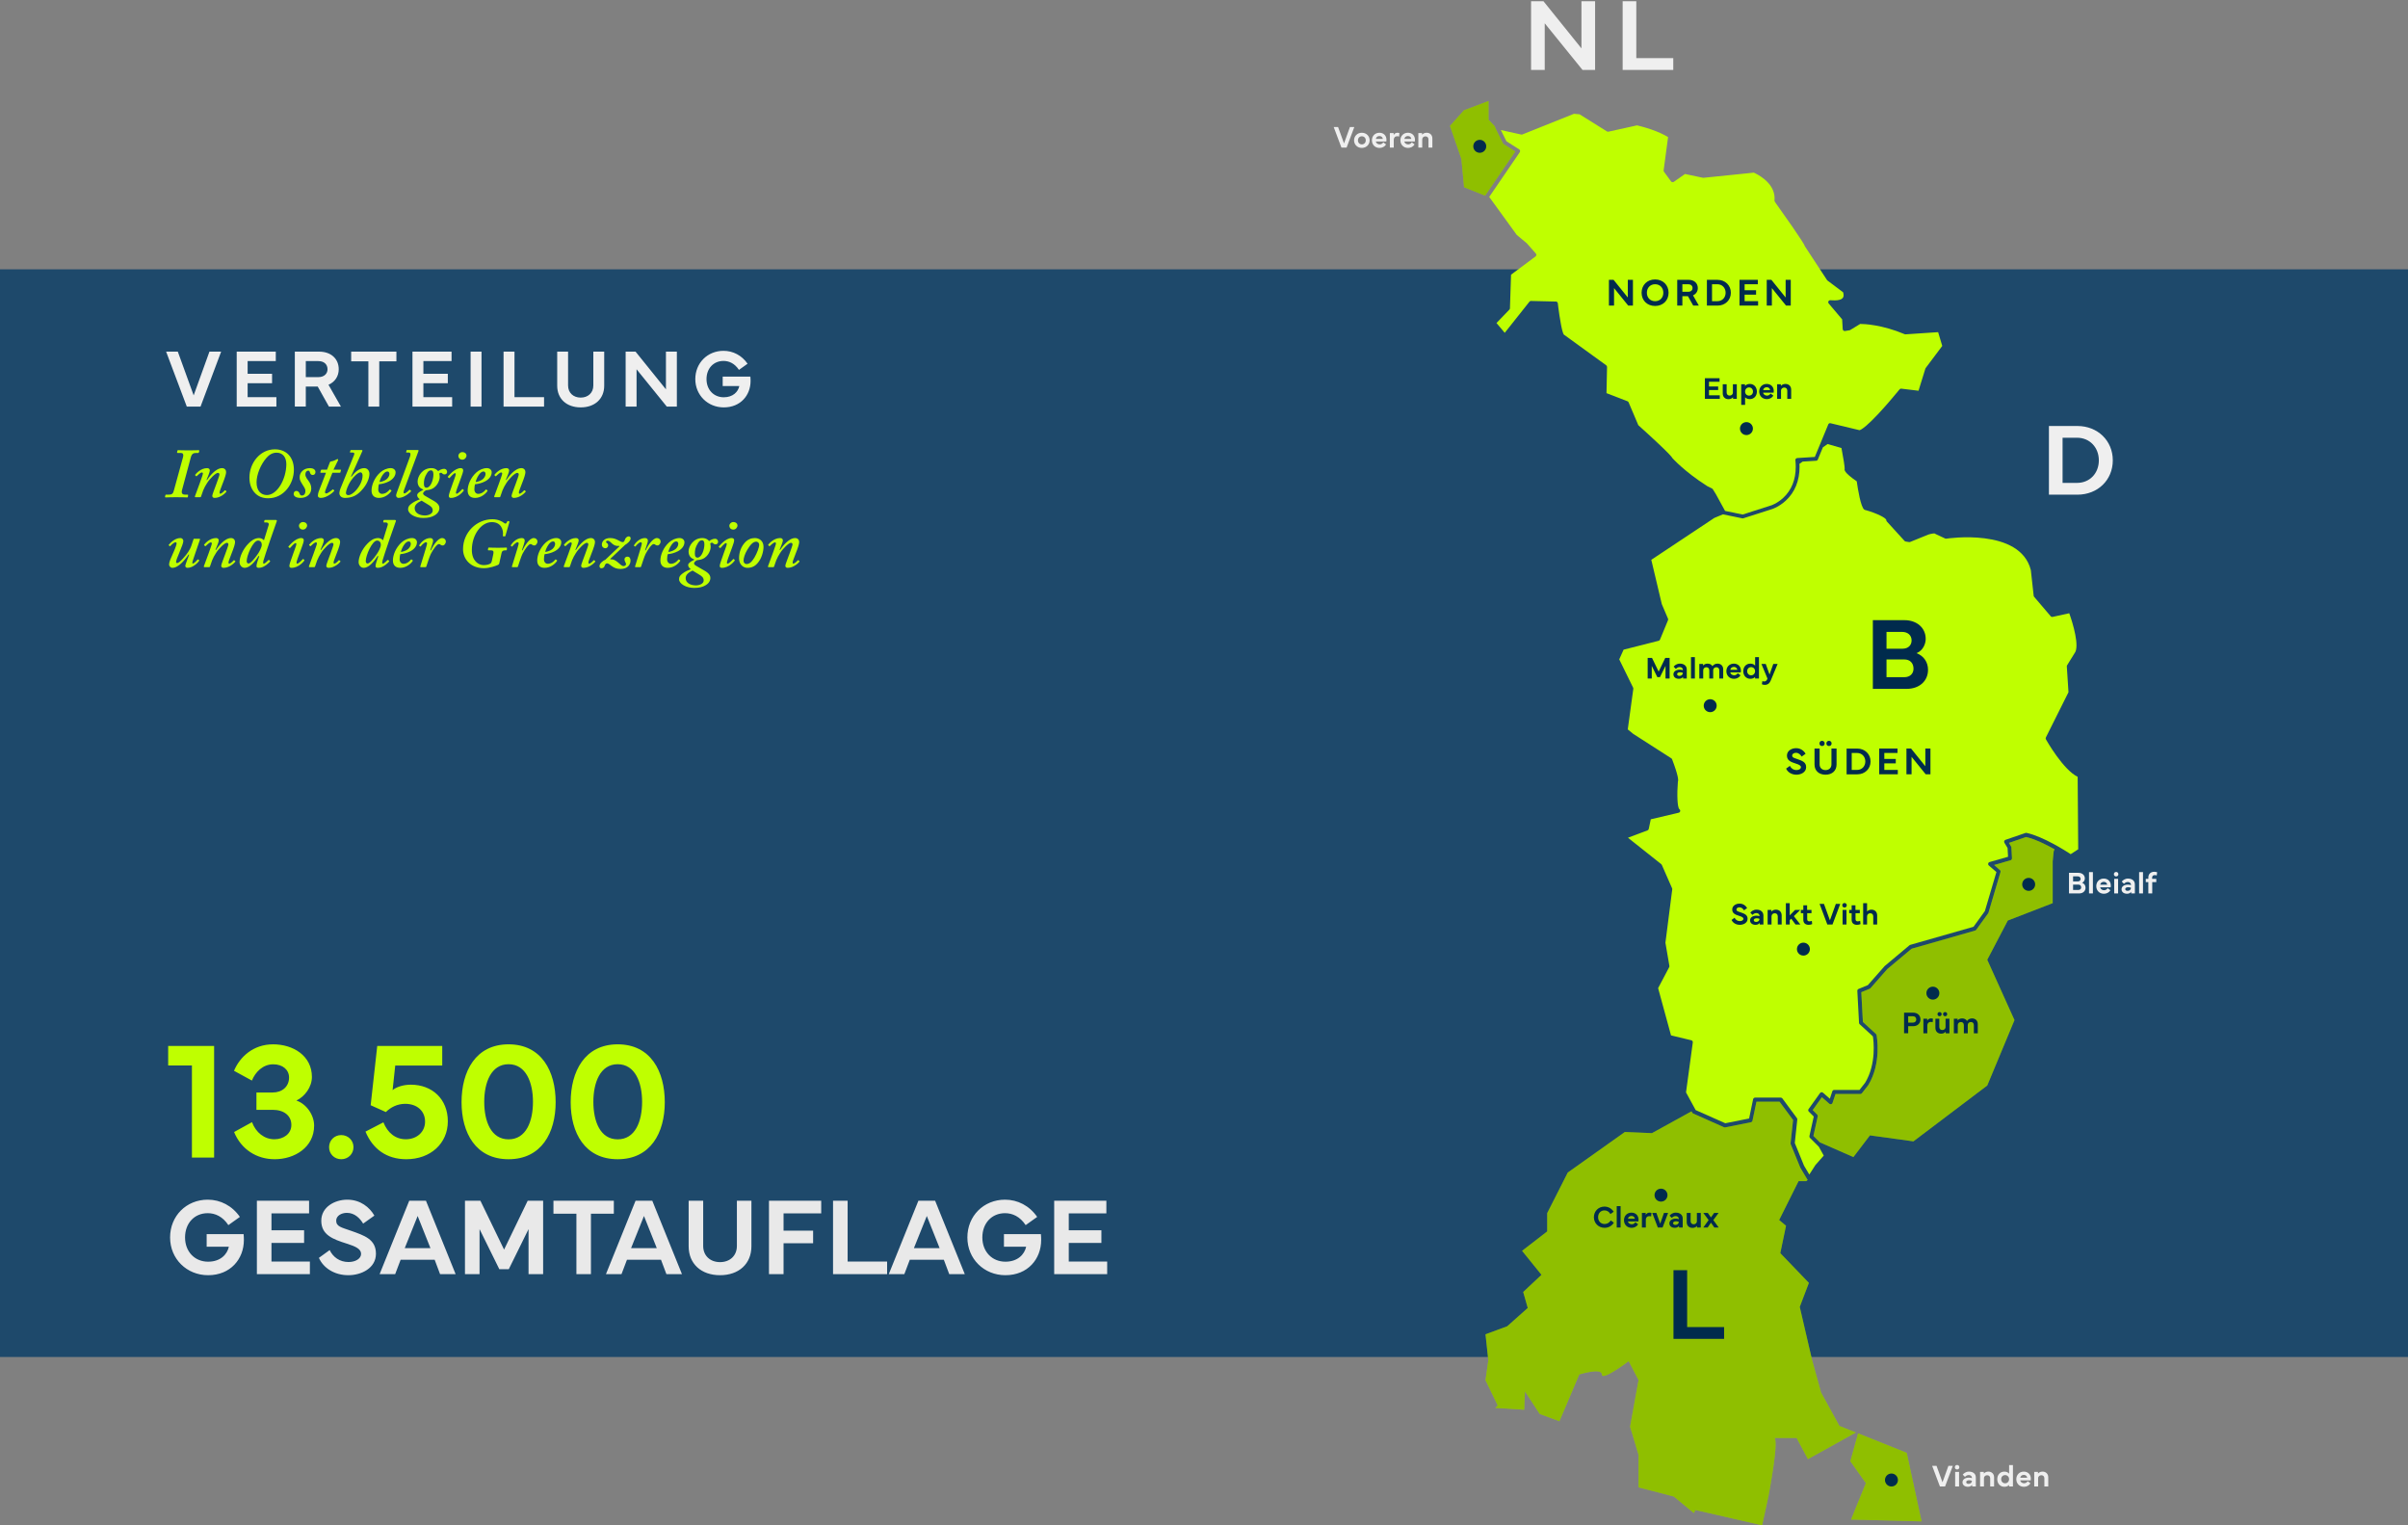 <svg width="930" height="589" viewBox="0 0 930 589" fill="none" xmlns="http://www.w3.org/2000/svg">
<rect x="0" y="0" width="930" height="589" fill="#808080" stroke="none"/>
<rect y="104" width="930" height="420" fill="#1E496B"/>
<path d="M596.594 27H591.32V0.477H596.105L610.773 18.68V0.477H616.047V27H611.184L596.594 8.992V27ZM646.238 22.449V27H626.688V0.477H631.961V22.449H646.238Z" fill="#EFEFEF"/>
<path d="M791.32 191.02V164.496H802.297C810.168 164.496 815.988 170.18 815.988 177.758C815.988 185.375 810.168 191.02 802.297 191.02H791.32ZM796.594 169.027V186.469H802.141C807.18 186.469 810.598 182.68 810.598 177.758C810.598 172.875 807.18 169.027 802.141 169.027H796.594Z" fill="#EFEFEF"/>
<path d="M717.63 553.488L714.626 564.247L720.619 572.707L714.902 586.777L742.137 587.482L736.405 561.014L717.63 553.488Z" fill="#BFFF00"/>
<path d="M717.63 553.488L714.626 564.247L720.619 572.707L714.902 586.777L742.137 587.482L736.405 561.014L717.63 553.488Z" fill="black" fill-opacity="0.25"/>
<path d="M706.918 163.418L718.167 166.115C718.29 166.085 718.55 165.993 718.933 165.763C719.424 165.456 720.022 165.012 720.711 164.429C721.937 163.387 723.485 161.885 725.294 159.954C728.512 156.536 731.716 152.674 732.957 151.172L733.509 150.498L733.631 150.36C733.8 150.161 734.045 150.038 734.321 150.084L740.957 150.881L743.609 142.329C743.639 142.252 743.67 142.16 743.731 142.099L750.122 133.578L748.529 128.259L735.946 129.102C735.823 129.102 735.7 129.102 735.593 129.041C726.872 125.363 719.976 125.087 718.428 125.087L714.611 127.416C714.535 127.462 714.427 127.508 714.336 127.524L712.573 127.815C712.358 127.845 712.144 127.799 711.975 127.662C711.807 127.524 711.699 127.324 711.684 127.11L711.454 123.309L706.274 117.194C706.075 116.964 706.029 116.627 706.167 116.351C706.305 116.075 706.611 115.922 706.902 115.922L707.684 115.968C709.232 116.06 710.397 115.891 711.132 115.508C711.546 115.293 711.776 115.033 711.914 114.665C711.991 114.466 712.021 114.236 712.021 113.975C712.021 113.561 711.914 113.132 711.837 112.872L705.799 108.335C705.799 108.335 705.661 108.212 705.615 108.136L697.063 95.093C697.001 95.001 696.971 94.909 696.94 94.802C696.818 94.541 696.726 94.373 696.618 94.174C696.358 93.729 696.005 93.162 695.576 92.503C694.702 91.154 693.538 89.422 692.296 87.629C689.813 84.043 687.101 80.211 686.012 78.694L685.66 78.188C685.66 78.188 685.568 78.066 685.537 78.004C685.43 77.851 685.307 77.575 685.323 77.391C685.353 77.039 685.369 76.793 685.369 76.564C685.369 75.108 684.97 73.698 684.204 72.379C683.56 71.276 682.656 70.234 681.507 69.268C679.775 67.812 677.997 66.954 677.353 66.663L657.95 68.655C657.873 68.655 657.797 68.655 657.72 68.655L650.777 67.184L646.44 70.219C646.103 70.448 645.628 70.387 645.382 70.05L642.654 66.326C642.532 66.172 642.486 65.973 642.516 65.774L644.233 52.946C642.562 51.904 640.309 50.877 637.673 49.972C635.252 49.145 633.167 48.624 632.37 48.44L632.248 48.409L621.197 50.846C621.014 50.892 620.799 50.846 620.63 50.754L610.04 44.133L607.879 43.949L587.955 51.919C587.817 51.98 587.664 51.995 587.51 51.95L579.633 50.202L581.809 54.555L586.744 57.697C586.913 57.804 587.035 57.988 587.081 58.187C587.127 58.387 587.081 58.601 586.958 58.77L575.157 76.043L585.778 90.695L589.702 93.974L593.166 97.913C593.304 98.066 593.38 98.281 593.35 98.496C593.319 98.71 593.212 98.909 593.043 99.032L583.587 106.067L583.158 119.048C583.158 119.232 583.081 119.416 582.943 119.554L577.962 124.734L581.15 128.52L590.683 116.504C590.836 116.32 591.02 116.197 591.296 116.213L600.905 116.443C601.289 116.443 601.61 116.749 601.656 117.117L601.687 117.408C601.687 117.408 601.748 117.929 601.84 118.696C601.948 119.477 602.086 120.565 602.269 121.761C602.714 124.78 603.189 127.14 603.603 128.382C603.756 128.842 603.879 129.087 603.925 129.164C603.925 129.164 603.863 129.118 603.802 129.072L620.339 141.057C620.538 141.21 620.661 141.44 620.661 141.7L620.446 151.816L628.554 154.942C628.753 155.019 628.907 155.172 628.983 155.356L632.738 164.184C633.627 164.981 638.915 169.748 642.486 173.211C643.972 174.652 644.953 175.664 645.474 176.292C645.658 176.522 645.781 176.69 645.888 176.859C645.888 176.859 645.904 176.905 645.934 176.936L646.026 177.028C646.164 177.181 646.379 177.411 646.655 177.687C647.421 178.468 648.279 179.281 649.214 180.108C651.298 181.963 654.747 184.798 659.406 187.741L661.199 188.63C661.322 188.691 661.429 188.783 661.506 188.906L662.67 190.775L666.242 197.289L673.046 198.684L684.311 195.067C684.572 194.975 684.94 194.806 685.384 194.576C686.212 194.147 687.453 193.411 688.71 192.247C691.913 189.273 693.538 185.243 693.538 180.261C693.538 179.556 693.507 178.805 693.43 178.055L693.4 177.702C693.384 177.503 693.446 177.288 693.584 177.135C693.722 176.982 693.906 176.89 694.12 176.874L700.91 176.445L706.105 163.878C706.243 163.525 706.626 163.341 706.994 163.433L706.918 163.418Z" fill="#BFFF00"/>
<path d="M782.493 323.211L775.872 325.479L776.715 326.874C776.776 326.981 776.822 327.104 776.822 327.226L777.052 331.411C777.067 331.763 776.837 332.085 776.5 332.192L770.14 334.016L772.377 335.962C772.607 336.162 772.699 336.468 772.607 336.759L767.979 352.423C767.948 352.5 767.917 352.591 767.871 352.653L763.243 359.044C763.135 359.182 762.998 359.289 762.829 359.335L738.276 366.355L728.912 374.186L722.383 381.604C722.306 381.696 722.214 381.757 722.107 381.803L718.858 383.137L719.471 394.632L724.528 399.275C724.651 399.383 724.728 399.536 724.758 399.689C724.835 400.118 726.735 410.448 721.57 418.985L719.088 422.158C718.95 422.342 718.72 422.449 718.49 422.449H708.896L707.746 425.897C707.67 426.142 707.47 426.326 707.225 426.388C706.98 426.449 706.719 426.388 706.52 426.219L703.623 423.69L700.083 428.656L701.83 430.403C702.014 430.587 702.091 430.848 702.029 431.108L700.359 438.633L702.842 441.116L715.808 446.802L722.199 438.419L738.981 440.733L767.503 419.169L778.017 393.911L767.503 370.615L775.443 355.457L792.777 348.745V332.591L793.16 328.744L793.497 327.947C790.156 326.077 785.956 324.008 782.493 323.211Z" fill="#BFFF00"/>
<path d="M782.493 323.211L775.872 325.479L776.715 326.874C776.776 326.981 776.822 327.104 776.822 327.226L777.052 331.411C777.067 331.763 776.837 332.085 776.5 332.192L770.14 334.016L772.377 335.962C772.607 336.162 772.699 336.468 772.607 336.759L767.979 352.423C767.948 352.5 767.917 352.591 767.871 352.653L763.243 359.044C763.135 359.182 762.998 359.289 762.829 359.335L738.276 366.355L728.912 374.186L722.383 381.604C722.306 381.696 722.214 381.757 722.107 381.803L718.858 383.137L719.471 394.632L724.528 399.275C724.651 399.383 724.728 399.536 724.758 399.689C724.835 400.118 726.735 410.448 721.57 418.985L719.088 422.158C718.95 422.342 718.72 422.449 718.49 422.449H708.896L707.746 425.897C707.67 426.142 707.47 426.326 707.225 426.388C706.98 426.449 706.719 426.388 706.52 426.219L703.623 423.69L700.083 428.656L701.83 430.403C702.014 430.587 702.091 430.848 702.029 431.108L700.359 438.633L702.842 441.116L715.808 446.802L722.199 438.419L738.981 440.733L767.503 419.169L778.017 393.911L767.503 370.615L775.443 355.457L792.777 348.745V332.591L793.16 328.744L793.497 327.947C790.156 326.077 785.956 324.008 782.493 323.211Z" fill="black" fill-opacity="0.25"/>
<path d="M703.301 537.641L699.883 525.303L695.086 504.659L698.611 495.386L687.576 483.907L689.783 473.317L687.132 471.11L694.626 456.105H697.599L698.166 455.599C698.121 455.553 698.044 455.507 698.013 455.446L695.285 450.864L691.591 441.821C691.546 441.698 691.53 441.576 691.546 441.453L692.511 432.487L687.285 425.422H678.365L676.832 432.748C676.771 433.054 676.541 433.284 676.235 433.346L666.303 435.338C666.15 435.369 665.981 435.338 665.843 435.292L653.935 429.989C653.781 429.928 653.659 429.805 653.567 429.652L653.291 429.131L638.011 437.56L627.543 437.116L605.488 452.779L597.549 468.443V475.508L587.848 483.003L595.342 492.275L588.277 498.896L590.039 505.073L582.1 512.138L573.717 515.234L574.805 525.303L573.717 532.967L578.453 542.745L577.472 543.664L588.675 544.369L588.951 537.289L594.668 546.009L602.331 548.829L602.3 548.737L609.933 530.744C609.933 530.744 618.654 528.016 618.654 530.744C618.654 533.472 629.014 525.61 629.014 525.61L632.83 532.921L629.566 550.914L632.83 561.811V574.348L646.455 577.888L654.195 584.279L654.778 583.084L680.557 589L682.978 577.888C682.978 577.888 687.346 555.266 685.154 555.266H693.875L698.243 563.451L716.757 553.167L710.397 550.607L703.285 537.641H703.301Z" fill="#BFFF00"/>
<path d="M703.301 537.641L699.883 525.303L695.086 504.659L698.611 495.386L687.576 483.907L689.783 473.317L687.132 471.11L694.626 456.105H697.599L698.166 455.599C698.121 455.553 698.044 455.507 698.013 455.446L695.285 450.864L691.591 441.821C691.546 441.698 691.53 441.576 691.546 441.453L692.511 432.487L687.285 425.422H678.365L676.832 432.748C676.771 433.054 676.541 433.284 676.235 433.346L666.303 435.338C666.15 435.369 665.981 435.338 665.843 435.292L653.935 429.989C653.781 429.928 653.659 429.805 653.567 429.652L653.291 429.131L638.011 437.56L627.543 437.116L605.488 452.779L597.549 468.443V475.508L587.848 483.003L595.342 492.275L588.277 498.896L590.039 505.073L582.1 512.138L573.717 515.234L574.805 525.303L573.717 532.967L578.453 542.745L577.472 543.664L588.675 544.369L588.951 537.289L594.668 546.009L602.331 548.829L602.3 548.737L609.933 530.744C609.933 530.744 618.654 528.016 618.654 530.744C618.654 533.472 629.014 525.61 629.014 525.61L632.83 532.921L629.566 550.914L632.83 561.811V574.348L646.455 577.888L654.195 584.279L654.778 583.084L680.557 589L682.978 577.888C682.978 577.888 687.346 555.266 685.154 555.266H693.875L698.243 563.451L716.757 553.167L710.397 550.607L703.285 537.641H703.301Z" fill="black" fill-opacity="0.25"/>
<path d="M799.658 329.878L802.631 327.947L802.417 299.961C796.823 297.248 790.432 285.983 790.156 285.493C790.033 285.263 790.018 285.002 790.14 284.772L798.876 267.3L798.233 257.354C798.233 257.2 798.263 257.032 798.34 256.894L801.206 252.265C803.275 249.721 800.608 240.77 799.168 236.801L792.761 238.211C792.485 238.272 792.194 238.18 792.01 237.966L785.619 230.471C785.527 230.349 785.451 230.211 785.435 230.057L784.332 220.126C780.163 203.681 751.963 207.957 751.687 208.003C751.533 208.033 751.38 208.003 751.242 207.941L747.487 206.179C747.411 206.148 747.334 206.087 747.273 206.026C747.027 205.903 745.786 206.087 744.744 206.424L737.724 209.275C737.586 209.321 737.449 209.351 737.311 209.321L735.993 209.106C735.824 209.076 735.671 208.999 735.548 208.861L728.713 201.366C728.59 201.229 728.513 201.045 728.513 200.845C728.513 200.002 724.743 198.163 720.574 196.983C720.375 196.983 720.176 196.891 719.992 196.769C718.658 195.788 717.555 189.059 717.095 185.856C712.083 182.408 712.329 181.442 712.436 181.028C712.513 180.461 711.884 176.569 711.195 172.997L705.83 171.465L704.022 172.737L702.075 177.442C701.968 177.718 701.708 177.902 701.416 177.917L696.205 178.239L694.964 179.113C694.979 179.496 695.01 179.864 695.01 180.216C695.01 185.642 693.217 190.056 689.692 193.32C688.312 194.592 686.933 195.42 686.029 195.88C685.523 196.14 685.109 196.324 684.818 196.431L684.481 196.554L673.277 200.14C673.155 200.186 673.017 200.186 672.894 200.156L665.553 198.638C665.553 198.638 665.476 198.623 665.446 198.608L662.104 199.987L637.751 216.172L641.812 233.291L644.203 238.901C644.28 239.085 644.28 239.299 644.203 239.498L641.107 246.993C641.015 247.223 640.816 247.391 640.586 247.437L627.053 250.871L625.367 254.61L630.731 265.538C630.793 265.676 630.823 265.829 630.808 265.982L628.662 281.661L630.762 283.378L645.475 292.819C645.613 292.911 645.721 293.033 645.782 293.186C648.219 299.578 648.265 301.279 648.019 301.876C647.636 306.536 647.774 311.854 648.617 312.482C648.862 312.666 648.97 312.957 648.908 313.249C648.847 313.54 648.617 313.77 648.326 313.831L637.552 316.375L636.77 320.084C636.709 320.345 636.54 320.559 636.295 320.651L628.739 323.487L641.582 333.679C641.674 333.755 641.751 333.863 641.812 333.97L645.782 343.012C645.843 343.135 645.858 343.273 645.843 343.411L643.207 364.04L644.74 372.975C644.77 373.144 644.74 373.312 644.663 373.466L640.387 381.573L645.368 399.812L653.2 401.697C653.583 401.789 653.828 402.157 653.782 402.54L651.161 421.82L654.886 428.656L666.334 433.744L675.53 431.905L677.078 424.456C677.155 424.104 677.461 423.843 677.829 423.843H687.761C688.006 423.843 688.236 423.966 688.374 424.15L693.998 431.767C694.106 431.92 694.167 432.12 694.136 432.303L693.171 441.377L696.742 450.128L698.78 453.546L701.125 449.898L704.359 446.235L702.474 442.833L699.025 439.384C698.842 439.2 698.765 438.94 698.826 438.679L700.497 431.154L698.581 429.238C698.32 428.978 698.274 428.548 698.504 428.257L702.918 422.081C703.041 421.912 703.24 421.79 703.455 421.759C703.669 421.744 703.884 421.805 704.052 421.943L706.719 424.272L707.67 421.391C707.777 421.085 708.068 420.87 708.39 420.87H718.168L720.36 418.065C724.743 410.801 723.594 401.758 723.333 400.18L718.229 395.505C718.076 395.367 717.999 395.183 717.984 394.984L717.325 382.631C717.31 382.309 717.494 382.002 717.8 381.88L721.387 380.409L727.885 373.037L737.449 365.021C737.525 364.96 737.632 364.898 737.724 364.868L762.185 357.879L766.584 351.81L771.044 336.744L768.101 334.2C767.887 334.016 767.795 333.725 767.856 333.449C767.917 333.173 768.117 332.958 768.392 332.882L775.534 330.843L775.351 327.456L774.124 325.418C774.002 325.218 773.986 324.973 774.063 324.759C774.14 324.544 774.324 324.376 774.538 324.299L782.263 321.647C782.401 321.601 782.539 321.586 782.676 321.617C789.068 323.011 797.696 328.498 799.719 329.832L799.658 329.878Z" fill="#BFFF00"/>
<path d="M585.212 58.495L580.752 55.66C580.629 55.583 580.537 55.476 580.476 55.353L577.487 49.376C577.426 49.269 577.426 49.146 577.426 49.023L577.288 48.748L574.897 46.219V39L565.395 42.586L560 48.625L564.399 61.376V61.407L564.445 61.698V61.821C564.629 63.384 565.196 69.499 565.441 72.304L573.564 75.553L585.212 58.51V58.495Z" fill="#BFFF00"/>
<path d="M585.212 58.495L580.752 55.66C580.629 55.583 580.537 55.476 580.476 55.353L577.487 49.376C577.426 49.269 577.426 49.146 577.426 49.023L577.288 48.748L574.897 46.219V39L565.395 42.586L560 48.625L564.399 61.376V61.407L564.445 61.698V61.821C564.629 63.384 565.196 69.499 565.441 72.304L573.564 75.553L585.212 58.51V58.495Z" fill="black" fill-opacity="0.25"/>
<path d="M665.871 512.449V517H646.32V490.477H651.594V512.449H665.871Z" fill="#002B4D"/>
<path d="M723.32 266V239.477H735.527C740.293 239.477 743.73 242.426 743.73 246.723C743.73 248.5 742.754 251.234 740.176 252.211C743.125 253.324 744.629 255.844 744.629 258.637C744.629 262.973 741.289 266 736.387 266H723.32ZM734.629 244.008H728.594V250.492H734.824C736.992 250.492 738.281 249.125 738.281 247.309C738.281 245.219 736.719 244.008 734.629 244.008ZM735.527 254.652H728.594V261.488H735.527C737.637 261.488 739.023 260.141 739.023 258.227C739.023 256.039 737.656 254.652 735.527 254.652Z" fill="#002B4D"/>
<path d="M689.819 296.795L691.277 295.741C691.746 296.7 692.639 297.359 693.833 297.359C694.785 297.359 695.54 296.898 695.54 296.253C695.54 295.594 694.8 295.243 693.613 294.869C691.702 294.269 690.142 293.683 690.142 291.764C690.142 289.889 691.98 288.907 693.665 288.907C695.466 288.907 696.711 289.962 697.341 291.068L695.818 292.152C695.386 291.427 694.668 290.694 693.613 290.694C692.844 290.694 692.163 291.104 692.163 291.756C692.163 292.555 692.888 292.672 694.133 293.111C696.001 293.771 697.554 294.276 697.554 296.239C697.554 298.187 695.583 299.146 693.811 299.146C691.892 299.146 690.413 298.143 689.819 296.795ZM706.378 288.072C705.785 288.072 705.375 287.669 705.375 287.076C705.375 286.483 705.785 286.073 706.378 286.073C706.971 286.073 707.389 286.483 707.389 287.076C707.389 287.669 706.971 288.072 706.378 288.072ZM703.697 288.072C703.111 288.072 702.701 287.669 702.701 287.076C702.701 286.483 703.111 286.073 703.697 286.073C704.291 286.073 704.708 286.483 704.708 287.076C704.708 287.669 704.291 288.072 703.697 288.072ZM705.045 299.146C702.496 299.146 700.79 297.608 700.79 295.221V289.054H702.76V295.177C702.76 296.524 703.727 297.374 705.045 297.374C706.363 297.374 707.33 296.524 707.33 295.177V289.054H709.3V295.221C709.3 297.608 707.594 299.146 705.045 299.146ZM713.181 299.007V289.061H717.297C720.249 289.061 722.431 291.192 722.431 294.034C722.431 296.891 720.249 299.007 717.297 299.007H713.181ZM715.158 290.76V297.301H717.238C719.128 297.301 720.41 295.88 720.41 294.034C720.41 292.203 719.128 290.76 717.238 290.76H715.158ZM725.77 299V289.054H732.845V290.768H727.747V293.06H732.171V294.774H727.747V297.293H732.955V299H725.77ZM738.271 299H736.293V289.054H738.087L743.588 295.88V289.054H745.565V299H743.742L738.271 292.247V299Z" fill="#002B4D"/>
<path d="M623.365 118H621.388V108.054H623.182L628.683 114.88V108.054H630.66V118H628.836L623.365 111.247V118ZM639.213 118.146C636.203 118.146 634.006 116.052 634.006 113.049C634.006 110.039 636.203 107.907 639.213 107.907C642.238 107.907 644.428 110.046 644.428 113.049C644.428 116.052 642.238 118.146 639.213 118.146ZM636.042 113.042C636.042 114.99 637.382 116.308 639.221 116.308C641.081 116.308 642.399 114.99 642.399 113.042C642.399 111.108 641.081 109.753 639.221 109.753C637.375 109.753 636.042 111.108 636.042 113.042ZM649.751 117.993H647.767V108.054H652.154C654.314 108.054 655.713 109.343 655.713 111.247C655.713 112.514 655.018 113.554 653.86 114.052L656.109 118H653.941L651.912 114.382H649.751V117.993ZM649.751 109.768V112.668H652.029C653.121 112.668 653.685 112.001 653.685 111.247C653.685 110.419 653.121 109.768 652.029 109.768H649.751ZM659.228 118.007V108.061H663.344C666.295 108.061 668.478 110.192 668.478 113.034C668.478 115.891 666.295 118.007 663.344 118.007H659.228ZM661.205 109.76V116.301H663.285C665.175 116.301 666.457 114.88 666.457 113.034C666.457 111.203 665.175 109.76 663.285 109.76H661.205ZM671.816 118V108.054H678.892V109.768H673.794V112.06H678.218V113.774H673.794V116.293H679.001V118H671.816ZM684.317 118H682.34V108.054H684.134L689.635 114.88V108.054H691.612V118H689.789L684.317 111.247V118Z" fill="#002B4D"/>
<path d="M658.453 154V146.043H664.113V147.414H660.035V149.248H663.574V150.619H660.035V152.635H664.201V154H658.453ZM667.564 154.146C666.264 154.146 665.35 153.297 665.35 151.943V148.375H666.85V151.557C666.85 152.336 667.354 152.752 668.01 152.752C668.684 152.752 669.27 152.336 669.27 151.557V148.375H670.77V154H669.34L669.311 153.379C669.018 153.777 668.414 154.146 667.564 154.146ZM673.98 156.344H672.48V148.375H673.928L673.957 149.055C674.326 148.586 674.906 148.258 675.809 148.258C677.402 148.258 678.533 149.5 678.533 151.211C678.533 152.91 677.402 154.117 675.809 154.117C674.982 154.117 674.355 153.836 673.98 153.408V156.344ZM673.975 151.205C673.975 152.096 674.619 152.77 675.504 152.77C676.395 152.77 677.027 152.096 677.027 151.205C677.027 150.297 676.4 149.605 675.504 149.605C674.613 149.605 673.975 150.309 673.975 151.205ZM682.395 154.123C680.59 154.123 679.43 152.822 679.43 151.182C679.436 149.465 680.654 148.258 682.324 148.258C683.871 148.258 685.049 149.295 685.049 151C685.049 151.205 685.031 151.416 684.996 151.639H680.93C681.041 152.301 681.715 152.764 682.43 152.764C682.986 152.764 683.467 152.506 683.83 151.973L684.896 152.77C684.369 153.648 683.385 154.123 682.395 154.123ZM680.953 150.631H683.648C683.572 150.004 683.057 149.523 682.342 149.523C681.598 149.523 681.035 149.992 680.953 150.631ZM687.855 154H686.355V148.375H687.785L687.814 149.025C688.107 148.633 688.711 148.258 689.549 148.258C690.85 148.258 691.77 149.113 691.77 150.467V154H690.27V150.854C690.27 150.074 689.766 149.652 689.104 149.652C688.441 149.652 687.855 150.074 687.855 150.854V154Z" fill="#002B4D"/>
<circle cx="674.5" cy="165.5" r="2.5" fill="#002B4D"/>
<path d="M668.752 355.236L669.918 354.393C670.293 355.16 671.008 355.688 671.963 355.688C672.725 355.688 673.328 355.318 673.328 354.803C673.328 354.275 672.736 353.994 671.787 353.695C670.258 353.215 669.01 352.746 669.01 351.211C669.01 349.711 670.48 348.926 671.828 348.926C673.27 348.926 674.266 349.77 674.77 350.654L673.551 351.521C673.205 350.941 672.631 350.355 671.787 350.355C671.172 350.355 670.627 350.684 670.627 351.205C670.627 351.844 671.207 351.938 672.203 352.289C673.697 352.816 674.939 353.221 674.939 354.791C674.939 356.35 673.363 357.117 671.945 357.117C670.41 357.117 669.227 356.314 668.752 355.236ZM678.027 357.117C676.75 357.117 675.9 356.432 675.9 355.389C675.9 354.328 676.873 353.59 678.367 353.59C678.754 353.59 679.188 353.654 679.551 353.783V353.654C679.551 353.033 679.047 352.582 678.332 352.582C677.682 352.582 677.213 352.898 676.844 353.291L675.982 352.43C676.363 351.938 677.195 351.258 678.379 351.258C680.025 351.258 681.051 352.131 681.051 353.537V357H679.621V356.373C679.316 356.83 678.736 357.117 678.027 357.117ZM678.473 354.592C677.787 354.592 677.324 354.879 677.324 355.307C677.324 355.729 677.688 355.998 678.262 355.998C678.982 355.998 679.551 355.518 679.551 354.809C679.275 354.686 678.918 354.592 678.473 354.592ZM684.186 357H682.686V351.375H684.115L684.145 352.025C684.438 351.633 685.041 351.258 685.879 351.258C687.18 351.258 688.1 352.113 688.1 353.467V357H686.6V353.854C686.6 353.074 686.096 352.652 685.434 352.652C684.771 352.652 684.186 353.074 684.186 353.854V357ZM689.729 348.75H691.217V353.473L693.268 351.375H695.266L692.805 353.771L695.318 356.994H693.461L691.797 354.744L691.217 355.324V356.994H689.729V348.75ZM696.461 352.623H695.512V351.375H696.467V349.57H697.926V351.375H699.613V352.623H697.961V354.938C697.961 355.523 698.289 355.781 698.793 355.781C699.074 355.781 699.432 355.717 699.748 355.588L699.889 356.836C699.543 357.006 698.986 357.117 698.529 357.117C697.293 357.117 696.461 356.479 696.461 355.154V352.623ZM705.742 357L702.748 349.043H704.441L706.738 355.377L709.023 349.043H710.717L707.734 357H705.742ZM711.514 349.57C711.514 349.061 711.865 348.703 712.375 348.703C712.885 348.703 713.242 349.055 713.242 349.57C713.242 350.08 712.885 350.432 712.375 350.432C711.865 350.432 711.514 350.08 711.514 349.57ZM713.137 357H711.631V351.375H713.137V357ZM715.129 352.623H714.18V351.375H715.135V349.57H716.594V351.375H718.281V352.623H716.629V354.938C716.629 355.523 716.957 355.781 717.461 355.781C717.742 355.781 718.1 355.717 718.416 355.588L718.557 356.836C718.211 357.006 717.654 357.117 717.197 357.117C715.961 357.117 715.129 356.479 715.129 355.154V352.623ZM721.082 357H719.576V348.75H721.082V351.973C721.375 351.615 721.961 351.258 722.77 351.258C724.059 351.258 724.979 352.113 724.979 353.467V357H723.473V353.854C723.473 353.074 722.975 352.652 722.324 352.652C721.668 352.652 721.082 353.074 721.082 353.854V357Z" fill="#002B4D"/>
<circle cx="696.5" cy="366.5" r="2.5" fill="#002B4D"/>
<path d="M636.35 262V254.043H638.025L640.592 259.34L643.152 254.043H644.828V262H643.246V257.119L641.102 261.467H640.076L637.932 257.119V262H636.35ZM648.426 262.117C647.148 262.117 646.299 261.432 646.299 260.389C646.299 259.328 647.271 258.59 648.766 258.59C649.152 258.59 649.586 258.654 649.949 258.783V258.654C649.949 258.033 649.445 257.582 648.73 257.582C648.08 257.582 647.611 257.898 647.242 258.291L646.381 257.43C646.762 256.938 647.594 256.258 648.777 256.258C650.424 256.258 651.449 257.131 651.449 258.537V262H650.02V261.373C649.715 261.83 649.135 262.117 648.426 262.117ZM648.871 259.592C648.186 259.592 647.723 259.879 647.723 260.307C647.723 260.729 648.086 260.998 648.66 260.998C649.381 260.998 649.949 260.518 649.949 259.809C649.674 259.686 649.316 259.592 648.871 259.592ZM654.584 253.75V262H653.084V253.75H654.584ZM657.801 262H656.295V256.375H657.725L657.754 257.025C658.041 256.633 658.65 256.258 659.477 256.258C660.332 256.258 661.035 256.615 661.363 257.254C661.762 256.656 662.477 256.258 663.314 256.258C664.604 256.258 665.523 257.096 665.523 258.467V262H664.018V258.854C664.018 258.074 663.537 257.652 662.893 257.652C662.248 257.652 661.656 258.057 661.656 258.818V262H660.15V258.854C660.15 258.074 659.664 257.652 659.031 257.652C658.381 257.652 657.801 258.074 657.801 258.854V262ZM669.713 262.123C667.908 262.123 666.748 260.822 666.748 259.182C666.754 257.465 667.973 256.258 669.643 256.258C671.189 256.258 672.367 257.295 672.367 259C672.367 259.205 672.35 259.416 672.314 259.639H668.248C668.359 260.301 669.033 260.764 669.748 260.764C670.305 260.764 670.785 260.506 671.148 259.973L672.215 260.77C671.688 261.648 670.703 262.123 669.713 262.123ZM668.271 258.631H670.967C670.891 258.004 670.375 257.523 669.66 257.523C668.916 257.523 668.354 257.992 668.271 258.631ZM673.27 259.182C673.27 257.471 674.4 256.258 675.994 256.258C676.896 256.258 677.477 256.586 677.852 257.055V253.75H679.328V262H677.852L677.822 261.402C677.447 261.836 676.82 262.117 675.994 262.117C674.4 262.117 673.27 260.881 673.27 259.182ZM676.305 257.605C675.408 257.605 674.781 258.268 674.781 259.176C674.781 260.066 675.408 260.77 676.305 260.77C677.189 260.77 677.834 260.066 677.834 259.176C677.834 258.279 677.189 257.605 676.305 257.605ZM682.609 262.006L680.283 256.375H681.947L683.418 260.471L684.871 256.375H686.541L683.887 262.768C683.436 263.846 682.744 264.461 681.537 264.461C681.086 264.461 680.711 264.338 680.465 264.215L680.652 263.008C680.846 263.09 681.109 263.154 681.361 263.154C681.988 263.154 682.434 262.715 682.609 262.006Z" fill="#002B4D"/>
<circle cx="660.5" cy="272.5" r="2.5" fill="#002B4D"/>
<path d="M619.707 474.117C617.393 474.117 615.582 472.348 615.582 470.021C615.582 467.695 617.34 465.926 619.666 465.926C621.131 465.926 622.449 466.67 623.229 467.912L621.98 468.803C621.447 467.924 620.68 467.391 619.666 467.391C618.219 467.391 617.205 468.48 617.205 470.021C617.205 471.568 618.26 472.652 619.707 472.652C620.686 472.652 621.453 472.207 622.115 471.281L623.281 472.125C622.514 473.414 621.148 474.117 619.707 474.117ZM625.9 465.75V474H624.4V465.75H625.9ZM630.166 474.123C628.361 474.123 627.201 472.822 627.201 471.182C627.207 469.465 628.426 468.258 630.096 468.258C631.643 468.258 632.82 469.295 632.82 471C632.82 471.205 632.803 471.416 632.768 471.639H628.701C628.812 472.301 629.486 472.764 630.201 472.764C630.758 472.764 631.238 472.506 631.602 471.973L632.668 472.77C632.141 473.648 631.156 474.123 630.166 474.123ZM628.725 470.631H631.42C631.344 470.004 630.828 469.523 630.113 469.523C629.369 469.523 628.807 469.992 628.725 470.631ZM634.127 474V468.375H635.58L635.609 469.143C635.896 468.557 636.441 468.258 637.074 468.258C637.408 468.258 637.689 468.346 637.807 468.387L637.689 469.729C637.537 469.676 637.291 469.6 636.992 469.6C636.33 469.6 635.633 469.957 635.633 471.117V474H634.127ZM640.273 474L638.129 468.375H639.723L641.188 472.529L642.646 468.375H644.24L642.102 474H640.273ZM646.859 474.117C645.582 474.117 644.732 473.432 644.732 472.389C644.732 471.328 645.705 470.59 647.199 470.59C647.586 470.59 648.02 470.654 648.383 470.783V470.654C648.383 470.033 647.879 469.582 647.164 469.582C646.514 469.582 646.045 469.898 645.676 470.291L644.814 469.43C645.195 468.938 646.027 468.258 647.211 468.258C648.857 468.258 649.883 469.131 649.883 470.537V474H648.453V473.373C648.148 473.83 647.568 474.117 646.859 474.117ZM647.305 471.592C646.619 471.592 646.156 471.879 646.156 472.307C646.156 472.729 646.52 472.998 647.094 472.998C647.814 472.998 648.383 472.518 648.383 471.809C648.107 471.686 647.75 471.592 647.305 471.592ZM653.656 474.146C652.355 474.146 651.441 473.297 651.441 471.943V468.375H652.941V471.557C652.941 472.336 653.445 472.752 654.102 472.752C654.775 472.752 655.361 472.336 655.361 471.557V468.375H656.861V474H655.432L655.402 473.379C655.109 473.777 654.506 474.146 653.656 474.146ZM657.828 474L659.896 471.129L657.846 468.375H659.574L660.799 470.109L662.018 468.375H663.74L661.701 471.129L663.787 474H662.094L660.799 472.131L659.516 474H657.828Z" fill="#002B4D"/>
<circle cx="641.5" cy="461.5" r="2.5" fill="#002B4D"/>
<path d="M749.219 574L746.225 566.043H747.918L750.215 572.377L752.5 566.043H754.193L751.211 574H749.219ZM754.99 566.57C754.99 566.061 755.342 565.703 755.852 565.703C756.361 565.703 756.719 566.055 756.719 566.57C756.719 567.08 756.361 567.432 755.852 567.432C755.342 567.432 754.99 567.08 754.99 566.57ZM756.613 574H755.107V568.375H756.613V574ZM760.07 574.117C758.793 574.117 757.943 573.432 757.943 572.389C757.943 571.328 758.916 570.59 760.41 570.59C760.797 570.59 761.23 570.654 761.594 570.783V570.654C761.594 570.033 761.09 569.582 760.375 569.582C759.725 569.582 759.256 569.898 758.887 570.291L758.025 569.43C758.406 568.938 759.238 568.258 760.422 568.258C762.068 568.258 763.094 569.131 763.094 570.537V574H761.664V573.373C761.359 573.83 760.779 574.117 760.07 574.117ZM760.516 571.592C759.83 571.592 759.367 571.879 759.367 572.307C759.367 572.729 759.73 572.998 760.305 572.998C761.025 572.998 761.594 572.518 761.594 571.809C761.318 571.686 760.961 571.592 760.516 571.592ZM766.229 574H764.729V568.375H766.158L766.188 569.025C766.48 568.633 767.084 568.258 767.922 568.258C769.223 568.258 770.143 569.113 770.143 570.467V574H768.643V570.854C768.643 570.074 768.139 569.652 767.477 569.652C766.814 569.652 766.229 570.074 766.229 570.854V574ZM771.367 571.182C771.367 569.471 772.498 568.258 774.092 568.258C774.994 568.258 775.574 568.586 775.949 569.055V565.75H777.426V574H775.949L775.92 573.402C775.545 573.836 774.918 574.117 774.092 574.117C772.498 574.117 771.367 572.881 771.367 571.182ZM774.402 569.605C773.506 569.605 772.879 570.268 772.879 571.176C772.879 572.066 773.506 572.77 774.402 572.77C775.287 572.77 775.932 572.066 775.932 571.176C775.932 570.279 775.287 569.605 774.402 569.605ZM781.686 574.123C779.881 574.123 778.721 572.822 778.721 571.182C778.727 569.465 779.945 568.258 781.615 568.258C783.162 568.258 784.34 569.295 784.34 571C784.34 571.205 784.322 571.416 784.287 571.639H780.221C780.332 572.301 781.006 572.764 781.721 572.764C782.277 572.764 782.758 572.506 783.121 571.973L784.188 572.77C783.66 573.648 782.676 574.123 781.686 574.123ZM780.244 570.631H782.939C782.863 570.004 782.348 569.523 781.633 569.523C780.889 569.523 780.326 569.992 780.244 570.631ZM787.146 574H785.646V568.375H787.076L787.105 569.025C787.398 568.633 788.002 568.258 788.84 568.258C790.141 568.258 791.061 569.113 791.061 570.467V574H789.561V570.854C789.561 570.074 789.057 569.652 788.395 569.652C787.732 569.652 787.146 570.074 787.146 570.854V574Z" fill="#EFEFEF"/>
<circle cx="730.5" cy="571.5" r="2.5" fill="#002B4D"/>
<path d="M799.07 345V337.043H802.732C804.162 337.043 805.193 337.928 805.193 339.217C805.193 339.75 804.9 340.57 804.127 340.863C805.012 341.197 805.463 341.953 805.463 342.791C805.463 344.092 804.461 345 802.99 345H799.07ZM802.463 338.402H800.652V340.348H802.521C803.172 340.348 803.559 339.938 803.559 339.393C803.559 338.766 803.09 338.402 802.463 338.402ZM802.732 341.596H800.652V343.646H802.732C803.365 343.646 803.781 343.242 803.781 342.668C803.781 342.012 803.371 341.596 802.732 341.596ZM808.305 336.75V345H806.805V336.75H808.305ZM812.57 345.123C810.766 345.123 809.605 343.822 809.605 342.182C809.611 340.465 810.83 339.258 812.5 339.258C814.047 339.258 815.225 340.295 815.225 342C815.225 342.205 815.207 342.416 815.172 342.639H811.105C811.217 343.301 811.891 343.764 812.605 343.764C813.162 343.764 813.643 343.506 814.006 342.973L815.072 343.77C814.545 344.648 813.561 345.123 812.57 345.123ZM811.129 341.631H813.824C813.748 341.004 813.232 340.523 812.518 340.523C811.773 340.523 811.211 340.992 811.129 341.631ZM816.414 337.57C816.414 337.061 816.766 336.703 817.275 336.703C817.785 336.703 818.143 337.055 818.143 337.57C818.143 338.08 817.785 338.432 817.275 338.432C816.766 338.432 816.414 338.08 816.414 337.57ZM818.037 345H816.531V339.375H818.037V345ZM821.494 345.117C820.217 345.117 819.367 344.432 819.367 343.389C819.367 342.328 820.34 341.59 821.834 341.59C822.221 341.59 822.654 341.654 823.018 341.783V341.654C823.018 341.033 822.514 340.582 821.799 340.582C821.148 340.582 820.68 340.898 820.311 341.291L819.449 340.43C819.83 339.938 820.662 339.258 821.846 339.258C823.492 339.258 824.518 340.131 824.518 341.537V345H823.088V344.373C822.783 344.83 822.203 345.117 821.494 345.117ZM821.939 342.592C821.254 342.592 820.791 342.879 820.791 343.307C820.791 343.729 821.154 343.998 821.729 343.998C822.449 343.998 823.018 343.518 823.018 342.809C822.742 342.686 822.385 342.592 821.939 342.592ZM827.652 336.75V345H826.152V336.75H827.652ZM829.715 340.623H828.725V339.375H829.727V338.824C829.727 337.594 830.5 336.633 832.047 336.633C832.51 336.633 832.838 336.738 833.113 336.832L832.955 338.062C832.727 337.963 832.469 337.922 832.205 337.922C831.619 337.922 831.18 338.186 831.18 338.912V339.375H832.785V340.623H831.221V345H829.715V340.623Z" fill="#EFEFEF"/>
<circle cx="783.5" cy="341.5" r="2.5" fill="#002B4D"/>
<path d="M518.082 57L515.088 49.043H516.781L519.078 55.377L521.363 49.043H523.057L520.074 57H518.082ZM525.963 57.117C524.24 57.117 522.957 55.852 522.957 54.188C522.957 52.529 524.24 51.258 525.963 51.258C527.691 51.258 528.969 52.529 528.969 54.188C528.969 55.852 527.691 57.117 525.963 57.117ZM524.451 54.188C524.451 55.09 525.084 55.758 525.963 55.758C526.848 55.758 527.475 55.09 527.475 54.188C527.475 53.291 526.848 52.623 525.963 52.623C525.084 52.623 524.451 53.291 524.451 54.188ZM532.818 57.123C531.014 57.123 529.854 55.822 529.854 54.182C529.859 52.465 531.078 51.258 532.748 51.258C534.295 51.258 535.473 52.295 535.473 54C535.473 54.205 535.455 54.416 535.42 54.639H531.354C531.465 55.301 532.139 55.764 532.854 55.764C533.41 55.764 533.891 55.506 534.254 54.973L535.32 55.77C534.793 56.648 533.809 57.123 532.818 57.123ZM531.377 53.631H534.072C533.996 53.004 533.48 52.523 532.766 52.523C532.021 52.523 531.459 52.992 531.377 53.631ZM536.779 57V51.375H538.232L538.262 52.143C538.549 51.557 539.094 51.258 539.727 51.258C540.061 51.258 540.342 51.346 540.459 51.387L540.342 52.728C540.189 52.676 539.943 52.6 539.645 52.6C538.982 52.6 538.285 52.957 538.285 54.117V57H536.779ZM543.822 57.123C542.018 57.123 540.857 55.822 540.857 54.182C540.863 52.465 542.082 51.258 543.752 51.258C545.299 51.258 546.477 52.295 546.477 54C546.477 54.205 546.459 54.416 546.424 54.639H542.357C542.469 55.301 543.143 55.764 543.857 55.764C544.414 55.764 544.895 55.506 545.258 54.973L546.324 55.77C545.797 56.648 544.812 57.123 543.822 57.123ZM542.381 53.631H545.076C545 53.004 544.484 52.523 543.77 52.523C543.025 52.523 542.463 52.992 542.381 53.631ZM549.283 57H547.783V51.375H549.213L549.242 52.025C549.535 51.633 550.139 51.258 550.977 51.258C552.277 51.258 553.197 52.113 553.197 53.467V57H551.697V53.853C551.697 53.074 551.193 52.652 550.531 52.652C549.869 52.652 549.283 53.074 549.283 53.853V57Z" fill="#EFEFEF"/>
<circle cx="571.5" cy="56.5" r="2.5" fill="#002B4D"/>
<path d="M736.967 398.994H735.379V391.043H738.859C740.588 391.043 741.707 392.104 741.707 393.668C741.707 395.168 740.588 396.264 738.859 396.264H736.967V398.994ZM736.967 392.414V394.893H738.76C739.633 394.893 740.084 394.348 740.084 393.668C740.084 392.947 739.633 392.414 738.76 392.414H736.967ZM742.844 399V393.375H744.297L744.326 394.143C744.613 393.557 745.158 393.258 745.791 393.258C746.125 393.258 746.406 393.346 746.523 393.387L746.406 394.729C746.254 394.676 746.008 394.6 745.709 394.6C745.047 394.6 744.35 394.957 744.35 396.117V399H742.844ZM748.287 391.611C748.287 391.137 748.609 390.809 749.084 390.809C749.559 390.809 749.887 391.137 749.887 391.611C749.887 392.08 749.559 392.402 749.084 392.402C748.615 392.402 748.287 392.08 748.287 391.611ZM750.426 391.611C750.426 391.137 750.754 390.809 751.223 390.809C751.697 390.809 752.025 391.137 752.025 391.611C752.025 392.08 751.697 392.402 751.223 392.402C750.754 392.402 750.426 392.08 750.426 391.611ZM747.479 393.375H748.979V396.557C748.979 397.336 749.482 397.752 750.139 397.752C750.812 397.752 751.398 397.336 751.398 396.557V393.375H752.898V399H751.469L751.439 398.379C751.146 398.777 750.543 399.146 749.693 399.146C748.393 399.146 747.479 398.297 747.479 396.943V393.375ZM756.115 399H754.609V393.375H756.039L756.068 394.025C756.355 393.633 756.965 393.258 757.791 393.258C758.646 393.258 759.35 393.615 759.678 394.254C760.076 393.656 760.791 393.258 761.629 393.258C762.918 393.258 763.838 394.096 763.838 395.467V399H762.332V395.854C762.332 395.074 761.852 394.652 761.207 394.652C760.562 394.652 759.971 395.057 759.971 395.818V399H758.465V395.854C758.465 395.074 757.979 394.652 757.346 394.652C756.695 394.652 756.115 395.074 756.115 395.854V399Z" fill="#002B4D"/>
<circle cx="746.5" cy="383.5" r="2.5" fill="#002B4D"/>
<path d="M74.124 447V411.421H64.952V403.899H82.694V447H74.124ZM90.374 413.484C92.596 408.184 97.738 403.265 105.482 403.265C113.226 403.265 120.462 407.676 120.462 415.865C120.462 419.769 117.701 423.45 114.464 424.974C118.304 426.243 121.319 430.496 121.319 434.654C121.319 443.096 113.702 447.635 106.117 447.635C99.103 447.635 93.136 443.826 90.406 437.129L97.325 433.321C98.849 437.352 102.086 439.922 105.99 439.922C109.449 439.922 112.528 437.859 112.528 434.4C112.528 430.782 109.64 428.56 105.323 428.56H99.039V421.863H105.323C108.941 421.863 111.639 419.61 111.639 416.087C111.639 413.072 109.164 410.977 105.514 410.977C101.515 410.977 98.595 413.992 97.293 417.261L90.374 413.484ZM127.096 442.969C127.096 440.367 129.127 438.304 131.793 438.304C134.459 438.304 136.522 440.367 136.522 442.969C136.522 445.604 134.459 447.635 131.793 447.635C129.127 447.635 127.096 445.604 127.096 442.969ZM156.93 447.635C149.312 447.635 143.949 443.699 141.156 436.971L148.075 433.384C149.725 437.479 152.74 439.922 156.739 439.922C161.024 439.922 164.166 437.066 164.166 433.13C164.166 429.004 161.087 426.243 156.485 426.243C153.438 426.243 150.836 427.608 149.027 429.417L143.155 426.783L145.694 403.899H170.799V411.453H152.645L151.629 420.943C152.931 419.832 155.597 418.848 158.644 418.848C166.959 418.848 172.958 424.434 172.958 433.003C172.958 441.541 166.261 447.635 156.93 447.635ZM178.258 425.608C178.258 413.738 183.653 403.265 196.412 403.265C209.203 403.265 214.598 413.738 214.598 425.608C214.598 437.479 209.076 447.635 196.412 447.635C183.749 447.635 178.258 437.479 178.258 425.608ZM196.412 410.945C189.652 410.945 187.018 418.055 187.018 425.45C187.018 433.067 189.684 439.954 196.412 439.954C203.172 439.954 205.838 433.067 205.838 425.45C205.838 418.055 203.172 410.945 196.412 410.945ZM220.406 425.608C220.406 413.738 225.802 403.265 238.561 403.265C251.351 403.265 256.747 413.738 256.747 425.608C256.747 437.479 251.224 447.635 238.561 447.635C225.897 447.635 220.406 437.479 220.406 425.608ZM238.561 410.945C231.8 410.945 229.166 418.055 229.166 425.45C229.166 433.067 231.832 439.954 238.561 439.954C245.321 439.954 247.987 433.067 247.987 425.45C247.987 418.055 245.321 410.945 238.561 410.945Z" fill="#BFFF00"/>
<path d="M80.377 492.417C72.115 492.417 65.69 486.117 65.69 477.835C65.69 469.552 71.948 463.252 80.231 463.252C85.133 463.252 89.66 465.589 92.644 469.907L88.2 473.078C85.989 469.74 83.11 468.467 80.231 468.467C75.078 468.467 71.469 472.348 71.469 477.835C71.469 483.342 75.224 487.202 80.377 487.202C85.092 487.202 87.741 484.427 88.388 481.423H79.814V476.562H94.083C94.167 477.292 94.188 478.127 94.188 478.836C94.188 486.117 89.055 492.417 80.377 492.417ZM99.215 492V463.669H119.368V468.551H104.848V475.081H117.449V479.963H104.848V487.139H119.681V492H99.215ZM123.165 485.72L127.317 482.716C128.652 485.449 131.197 487.327 134.598 487.327C137.31 487.327 139.458 486.013 139.458 484.177C139.458 482.299 137.351 481.298 133.972 480.234C128.527 478.523 124.083 476.854 124.083 471.388C124.083 466.047 129.319 463.252 134.118 463.252C139.25 463.252 142.796 466.256 144.59 469.406L140.251 472.494C139.02 470.429 136.976 468.342 133.972 468.342C131.781 468.342 129.841 469.511 129.841 471.367C129.841 473.641 131.906 473.975 135.453 475.227C140.773 477.104 145.195 478.544 145.195 484.135C145.195 489.684 139.584 492.417 134.535 492.417C129.069 492.417 124.855 489.559 123.165 485.72ZM152.622 492H146.614L158.047 463.669H164.514L175.967 492H169.959L167.873 486.451H154.729L152.622 492ZM156.315 481.965H166.245L161.301 469.552L156.315 481.965ZM179.576 492V463.669H185.543L194.681 482.529L203.797 463.669H209.764V492H204.131V474.622L196.496 490.102H192.845L185.209 474.622V492H179.576ZM213.749 468.676V463.669H237.072V468.676H228.227V492H222.615V468.676H213.749ZM240.035 492H234.027L245.459 463.669H251.926L263.38 492H257.371L255.285 486.451H242.142L240.035 492ZM243.727 481.965H253.658L248.713 469.552L243.727 481.965ZM278.087 492.417C270.827 492.417 265.966 488.036 265.966 481.235V463.669H271.578V481.11C271.578 484.949 274.332 487.369 278.087 487.369C281.843 487.369 284.596 484.949 284.596 481.11V463.669H290.208V481.235C290.208 488.036 285.347 492.417 278.087 492.417ZM296.988 492V463.669H317.162V468.551H302.621V475.206H314.033V480.088H302.621V492H296.988ZM342.614 487.139V492H321.731V463.669H327.364V487.139H342.614ZM349.269 492H343.261L354.693 463.669H361.16L372.614 492H366.606L364.519 486.451H351.376L349.269 492ZM352.962 481.965H362.892L357.948 469.552L352.962 481.965ZM388.302 492.417C380.041 492.417 373.615 486.117 373.615 477.835C373.615 469.552 379.874 463.252 388.156 463.252C393.059 463.252 397.586 465.589 400.569 469.907L396.125 473.078C393.914 469.74 391.035 468.467 388.156 468.467C383.003 468.467 379.394 472.348 379.394 477.835C379.394 483.342 383.149 487.202 388.302 487.202C393.017 487.202 395.666 484.427 396.313 481.423H387.739V476.562H402.009C402.092 477.292 402.113 478.127 402.113 478.836C402.113 486.117 396.981 492.417 388.302 492.417ZM407.141 492V463.669H427.293V468.551H412.773V475.081H425.374V479.963H412.773V487.139H427.606V492H407.141Z" fill="#E9E9E9"/>
<path d="M72.141 157L64.156 135.781H68.672L74.797 152.672L80.891 135.781H85.406L77.453 157H72.141ZM91.419 157V135.781H106.513V139.438H95.638V144.328H105.075V147.984H95.638V153.359H106.747V157H91.419ZM118.103 156.984H113.869V135.781H123.228C127.838 135.781 130.822 138.531 130.822 142.594C130.822 145.297 129.338 147.516 126.869 148.578L131.666 157H127.041L122.713 149.281H118.103V156.984ZM118.103 139.438V145.625H122.963C125.291 145.625 126.494 144.203 126.494 142.594C126.494 140.828 125.291 139.438 122.963 139.438H118.103ZM135.631 139.531V135.781H153.1V139.531H146.475V157H142.272V139.531H135.631ZM159.3 157V135.781H174.394V139.438H163.519V144.328H172.956V147.984H163.519V153.359H174.628V157H159.3ZM185.969 135.781V157H181.75V135.781H185.969ZM210.122 153.359V157H194.481V135.781H198.7V153.359H210.122ZM224.275 157.312C218.837 157.312 215.197 154.031 215.197 148.938V135.781H219.4V148.844C219.4 151.719 221.462 153.531 224.275 153.531C227.087 153.531 229.15 151.719 229.15 148.844V135.781H233.353V148.938C233.353 154.031 229.712 157.312 224.275 157.312ZM245.85 157H241.631V135.781H245.459L257.194 150.344V135.781H261.413V157H257.522L245.85 142.594V157ZM279.534 157.312C273.347 157.312 268.534 152.594 268.534 146.391C268.534 140.188 273.222 135.469 279.425 135.469C283.097 135.469 286.488 137.219 288.722 140.453L285.394 142.828C283.738 140.328 281.581 139.375 279.425 139.375C275.566 139.375 272.863 142.281 272.863 146.391C272.863 150.516 275.675 153.406 279.534 153.406C283.066 153.406 285.05 151.328 285.534 149.078H279.113V145.438H289.8C289.863 145.984 289.878 146.609 289.878 147.141C289.878 152.594 286.034 157.312 279.534 157.312Z" fill="#EFEFEF"/>
<path d="M67.24 189.084L70.642 176.691C71.02 175.341 70.588 174.909 69.886 174.909H68.644C68.428 174.909 68.374 174.855 68.374 174.693L68.536 173.991C68.536 173.883 68.644 173.829 68.86 173.829C69.184 173.829 70.642 173.91 72.802 173.91C75.124 173.91 76.258 173.829 76.636 173.829C76.906 173.829 77.014 173.937 76.96 174.153L76.798 174.693C76.798 174.801 76.744 174.909 76.528 174.909H75.826C74.692 174.909 74.071 175.179 73.666 176.718L70.318 189.165C69.967 190.461 70.372 191.001 71.506 191.001H72.478C72.64 191.001 72.694 191.109 72.64 191.271L72.586 191.811C72.532 192.027 72.532 192.081 72.262 192.081C71.938 192.081 70.696 192 67.942 192C65.674 192 64.27 192.081 63.946 192.081C63.784 192.081 63.73 191.973 63.73 191.811L63.892 191.217C63.892 191.055 63.946 191.001 64.108 191.001H65.134C66.7 191.001 66.862 190.461 67.24 189.084ZM78.473 189.354L77.609 191.838C77.555 191.946 77.501 192 77.231 192H75.503C75.26 192 75.233 191.811 75.287 191.649L77.123 186.654C77.717 184.926 78.365 183.252 78.365 182.874C78.365 182.604 78.203 182.442 77.96 182.442C77.474 182.442 76.421 183.414 75.989 183.846C75.935 183.954 75.827 183.954 75.746 183.873L75.449 183.576C75.341 183.522 75.287 183.414 75.395 183.306C75.773 182.82 77.555 180.768 80.012 180.768C80.795 180.768 81.038 181.308 81.038 181.686C81.038 182.28 80.255 184.116 79.769 185.304L79.931 185.412C80.741 184.17 83.225 180.768 85.79 180.768C86.789 180.768 87.329 181.524 87.329 182.28C87.329 182.982 86.978 184.251 85.871 187.032C85.169 188.814 84.791 189.84 84.791 190.218C84.791 190.488 84.899 190.65 85.115 190.65C85.493 190.65 86.519 189.732 86.789 189.354C86.897 189.3 87.005 189.3 87.113 189.408L87.383 189.624C87.491 189.678 87.491 189.786 87.383 189.948C87.059 190.38 85.169 192.27 82.901 192.27C82.307 192.27 81.983 191.946 81.983 191.46C81.983 190.974 82.739 189.138 83.603 186.762C84.008 185.628 84.764 183.576 84.764 183.252C84.764 182.82 84.521 182.604 84.143 182.604C83.333 182.604 81.065 184.764 79.931 186.6C79.391 187.464 78.905 188.274 78.473 189.354ZM106.16 173.505C110.48 173.505 113.504 176.421 113.504 181.389C113.504 186.789 109.67 192.405 103.568 192.405C102.488 192.405 100.382 192.243 98.708 190.623C97.034 189.003 96.332 186.843 96.332 184.413C96.332 178.797 100.436 173.505 106.16 173.505ZM106.808 174.801C105.188 174.801 103.892 175.665 102.92 176.799C100.706 179.283 99.086 183.279 99.086 186.249C99.086 189.597 100.868 191.163 103.082 191.163C107.024 191.163 110.534 185.115 110.588 179.283C110.588 176.583 109.238 174.801 106.808 174.801ZM120.216 188.652C120.216 190.758 118.542 192.27 116.112 192.27C114.33 192.27 113.412 191.622 113.412 190.704C113.412 190.056 113.844 189.57 114.438 189.57C115.086 189.57 115.518 190.002 115.734 190.65C115.896 191.082 116.112 191.352 116.598 191.352C117.354 191.352 117.948 190.758 117.948 189.624C118.002 188.706 117.3 187.923 116.733 186.951C116.193 186.033 115.68 185.358 115.734 184.224C115.734 182.496 117.192 180.768 119.73 180.768C120.648 180.768 121.836 181.146 121.836 182.28C121.836 182.982 121.404 183.414 120.81 183.414C120.324 183.414 119.892 183.198 119.73 182.496C119.622 182.172 119.514 181.74 119.082 181.74C118.542 181.74 117.948 182.118 117.948 183.306C117.948 184.224 118.893 185.331 119.19 185.736C119.73 186.465 120.216 187.41 120.216 188.652ZM128.384 182.55L126.008 188.49C125.792 189.084 125.522 189.732 125.522 190.056C125.522 190.326 125.684 190.542 126.008 190.542C126.629 190.542 128.303 189.192 128.465 189.03C128.573 188.922 128.627 188.922 128.735 189.03L129.032 189.354C129.14 189.408 129.14 189.462 129.086 189.57C128.762 190.002 126.332 192.27 123.902 192.27C123.092 192.27 122.768 191.838 122.768 191.46C122.768 190.974 122.876 190.434 123.038 189.948L125.9 182.55H123.902C123.74 182.55 123.686 182.496 123.74 182.28L123.956 181.578C124.01 181.416 124.064 181.362 124.226 181.362H126.305L127.412 178.5C127.52 178.23 127.628 178.176 128.114 178.122C128.654 178.068 129.734 177.582 129.95 177.42C130.112 177.366 130.274 177.258 130.382 177.258C130.544 177.258 130.652 177.528 130.544 177.798L128.789 181.362H131.57C131.678 181.362 131.732 181.47 131.678 181.632L131.462 182.415C131.435 182.523 131.354 182.55 131.192 182.55H128.384ZM135.603 173.775H139.707C139.977 173.775 140.031 173.991 139.923 174.234L135.549 184.008L135.765 184.062C137.007 182.334 138.735 180.768 140.679 180.768C141.975 180.768 142.677 181.848 142.677 182.955C142.677 184.332 141.975 186.978 139.437 189.57C137.979 191.082 136.251 192.27 133.227 192.27C131.985 192.27 131.067 191.568 131.067 190.38C131.067 189.894 131.283 189.192 131.445 188.76C133.227 184.278 135.009 179.958 136.683 175.827C136.791 175.53 136.845 175.341 136.845 175.179C136.845 174.909 136.575 174.747 136.197 174.747H135.387C135.225 174.747 135.117 174.693 135.171 174.531L135.333 173.991C135.387 173.829 135.441 173.775 135.603 173.775ZM139.221 182.388C138.411 182.388 136.791 183.738 135.441 185.736C134.469 187.194 133.605 189.462 133.605 190.272C133.605 190.92 133.929 191.19 134.577 191.19C135.333 191.19 136.413 190.488 137.358 189.489C139.059 187.626 140.031 185.466 140.031 183.603C140.031 182.82 139.653 182.388 139.221 182.388ZM150.674 189.03L151.079 189.327C151.214 189.408 151.214 189.462 151.16 189.57C150.566 190.542 148.73 192.27 146.354 192.27C144.572 192.27 143.492 191.298 143.492 189.408C143.492 187.302 144.626 184.44 146.84 182.442C147.92 181.47 149.432 180.768 150.89 180.768C152.132 180.768 152.78 181.578 152.78 182.361C152.78 183.738 151.862 184.98 150.296 185.844C148.838 186.6 147.38 186.924 146.354 186.978C146.246 187.248 146.084 188.004 146.084 188.976C146.084 190.056 146.786 190.704 147.542 190.704C148.784 190.704 149.864 189.894 150.458 189.084C150.512 189.03 150.62 188.976 150.674 189.03ZM149.594 182.064C148.244 182.064 146.894 184.656 146.57 186.114C147.056 186.114 148.352 185.79 149.27 185.088C149.864 184.602 150.404 183.792 150.404 183.036C150.404 182.55 150.188 182.064 149.594 182.064ZM153.84 188.598L158.322 176.394C158.673 175.449 158.646 174.747 157.836 174.747H156.972C156.864 174.747 156.837 174.666 156.864 174.531L157.026 173.91C157.053 173.829 157.107 173.775 157.242 173.775H161.4C161.643 173.775 161.697 173.937 161.616 174.18L156.162 188.922C155.892 189.624 155.622 190.542 156.162 190.542C156.702 190.542 157.782 189.516 158.106 189.138C158.214 189.084 158.268 189.084 158.376 189.192L158.7 189.462C158.754 189.57 158.808 189.624 158.7 189.786C158.592 189.948 156.27 192.27 153.894 192.27C153.408 192.27 152.976 191.838 152.976 191.298C152.976 190.866 153.57 189.354 153.84 188.598ZM163.446 200.019C160.26 200.019 157.614 198.399 157.614 196.671C157.614 195.807 157.938 195.267 158.748 194.619C159.828 193.701 161.34 193.107 162.15 192.783C161.34 192.189 161.124 191.703 161.124 191.163C161.124 190.569 161.88 189.921 163.446 189.165L163.5 189.057C162.258 188.571 161.286 187.761 161.286 185.898C161.286 183.9 163.176 180.768 166.578 180.768C168.198 180.768 168.954 181.632 169.224 181.929C169.656 181.605 170.574 181.038 171.492 181.038C172.356 181.038 172.68 181.74 172.68 182.226C172.68 182.712 172.356 183.198 171.708 183.198C171.276 183.198 171.006 183.036 170.79 182.82C170.682 182.658 170.52 182.55 170.304 182.55C170.088 182.55 169.764 182.712 169.656 182.874C169.764 183.198 169.818 183.792 169.818 184.251C169.818 185.547 168.684 188.679 165.552 189.165C164.958 189.273 164.58 189.327 164.526 189.327C163.986 189.597 163.392 190.137 163.392 190.569C163.392 190.839 163.716 191.163 163.932 191.325C164.418 191.676 165.768 192.351 167.658 193.485C169.278 194.457 169.71 195.375 169.71 196.185C169.71 196.833 169.44 198.129 167.766 199.047C166.74 199.641 165.498 200.019 163.446 200.019ZM164.688 188.328C166.362 188.328 167.388 185.196 167.388 183.279C167.388 182.226 167.172 181.632 166.416 181.632C165.822 181.632 165.39 181.956 164.931 182.685C163.878 184.359 163.716 185.439 163.716 186.816C163.716 187.842 164.04 188.328 164.688 188.328ZM164.094 199.047C165.444 199.047 167.118 198.426 167.118 197.157C167.118 195.969 166.362 195.456 165.228 194.781C164.958 194.619 163.23 193.593 162.825 193.323C161.178 194.079 160.152 194.997 160.152 196.239C160.152 198.129 162.096 199.047 164.094 199.047ZM178.079 184.44L176.567 188.544C176.189 189.57 176.081 190.002 176.081 190.272C176.081 190.488 176.189 190.65 176.405 190.65C176.945 190.596 178.349 189.138 178.511 188.922C178.565 188.814 178.673 188.814 178.754 188.895L179.051 189.192C179.159 189.3 179.213 189.354 179.105 189.462C178.943 189.678 177.053 192.27 174.11 192.27C173.543 192.27 173.327 191.946 173.327 191.514C173.327 190.974 173.759 189.705 174.839 186.708L175.595 184.602C175.865 183.873 176.027 183.36 176.027 183.036C176.027 182.82 175.919 182.712 175.703 182.712C175.271 182.712 174.029 184.116 173.651 184.548C173.543 184.656 173.435 184.656 173.327 184.548L173.057 184.305C172.949 184.224 172.895 184.17 172.949 184.062C173.111 183.9 175.541 180.768 177.917 180.768C178.565 180.768 178.889 181.092 178.889 181.632C178.889 182.172 178.538 183.171 178.079 184.44ZM178.592 177.501C177.512 177.501 177.026 176.718 177.026 176.043C177.026 175.314 177.701 174.585 178.538 174.585C179.618 174.585 180.185 175.26 180.185 175.935C180.185 176.556 179.564 177.501 178.592 177.501ZM187.799 189.03L188.204 189.327C188.339 189.408 188.339 189.462 188.285 189.57C187.691 190.542 185.855 192.27 183.479 192.27C181.697 192.27 180.617 191.298 180.617 189.408C180.617 187.302 181.751 184.44 183.965 182.442C185.045 181.47 186.557 180.768 188.015 180.768C189.257 180.768 189.905 181.578 189.905 182.361C189.905 183.738 188.987 184.98 187.421 185.844C185.963 186.6 184.505 186.924 183.479 186.978C183.371 187.248 183.209 188.004 183.209 188.976C183.209 190.056 183.911 190.704 184.667 190.704C185.909 190.704 186.989 189.894 187.583 189.084C187.637 189.03 187.745 188.976 187.799 189.03ZM186.719 182.064C185.369 182.064 184.019 184.656 183.695 186.114C184.181 186.114 185.477 185.79 186.395 185.088C186.989 184.602 187.529 183.792 187.529 183.036C187.529 182.55 187.313 182.064 186.719 182.064ZM194.066 189.354L193.202 191.838C193.148 191.946 193.094 192 192.824 192H191.096C190.853 192 190.826 191.811 190.88 191.649L192.716 186.654C193.31 184.926 193.958 183.252 193.958 182.874C193.958 182.604 193.796 182.442 193.553 182.442C193.067 182.442 192.014 183.414 191.582 183.846C191.528 183.954 191.42 183.954 191.339 183.873L191.042 183.576C190.934 183.522 190.88 183.414 190.988 183.306C191.366 182.82 193.148 180.768 195.605 180.768C196.388 180.768 196.631 181.308 196.631 181.686C196.631 182.28 195.848 184.116 195.362 185.304L195.524 185.412C196.334 184.17 198.818 180.768 201.383 180.768C202.382 180.768 202.922 181.524 202.922 182.28C202.922 182.982 202.571 184.251 201.464 187.032C200.762 188.814 200.384 189.84 200.384 190.218C200.384 190.488 200.492 190.65 200.708 190.65C201.086 190.65 202.112 189.732 202.382 189.354C202.49 189.3 202.598 189.3 202.706 189.408L202.976 189.624C203.084 189.678 203.084 189.786 202.976 189.948C202.652 190.38 200.762 192.27 198.494 192.27C197.9 192.27 197.576 191.946 197.576 191.46C197.576 190.974 198.332 189.138 199.196 186.762C199.601 185.628 200.357 183.576 200.357 183.252C200.357 182.82 200.114 182.604 199.736 182.604C198.926 182.604 196.658 184.764 195.524 186.6C194.984 187.464 194.498 188.274 194.066 189.354ZM73.936 210.63L74.746 208.2C74.8 208.038 74.962 208.038 75.124 208.038H76.96C77.23 208.038 77.284 208.146 77.23 208.362L75.34 213.87C74.584 216.03 74.26 217.11 74.26 217.272C74.26 217.542 74.368 217.596 74.53 217.596C74.908 217.596 75.934 216.57 76.312 216.084C76.366 215.976 76.474 215.976 76.582 216.057L76.906 216.3C76.96 216.354 76.96 216.462 76.906 216.57C76.636 217.002 74.692 219.27 72.424 219.27C71.884 219.27 71.56 218.946 71.56 218.46C71.56 218.082 72.748 215.004 73.045 214.221L72.856 214.113C71.776 215.652 69.184 219.27 66.538 219.27C65.89 219.27 65.296 218.568 65.296 218.028C65.296 217.002 65.944 215.598 67.051 213.141C67.807 211.467 68.212 210.198 68.212 209.82C68.212 209.55 67.996 209.388 67.726 209.388C67.294 209.388 66.268 210.306 65.782 210.846C65.728 210.954 65.566 210.954 65.485 210.846L65.188 210.576C65.134 210.522 65.134 210.468 65.188 210.36C65.62 209.874 67.375 207.768 69.67 207.768C70.426 207.768 70.804 208.362 70.804 208.902C70.804 209.55 70.291 210.981 69.265 213.411C68.59 215.004 67.996 216.462 67.996 217.002C67.996 217.272 68.212 217.434 68.428 217.434C69.346 217.434 71.992 214.248 72.694 213.114C73.18 212.358 73.585 211.656 73.936 210.63ZM81.927 216.354L81.063 218.838C81.009 218.946 80.955 219 80.685 219H78.957C78.714 219 78.687 218.811 78.741 218.649L80.577 213.654C81.171 211.926 81.819 210.252 81.819 209.874C81.819 209.604 81.657 209.442 81.414 209.442C80.928 209.442 79.875 210.414 79.443 210.846C79.389 210.954 79.281 210.954 79.2 210.873L78.903 210.576C78.795 210.522 78.741 210.414 78.849 210.306C79.227 209.82 81.009 207.768 83.466 207.768C84.249 207.768 84.492 208.308 84.492 208.686C84.492 209.28 83.709 211.116 83.223 212.304L83.385 212.412C84.195 211.17 86.679 207.768 89.244 207.768C90.243 207.768 90.783 208.524 90.783 209.28C90.783 209.982 90.432 211.251 89.325 214.032C88.623 215.814 88.245 216.84 88.245 217.218C88.245 217.488 88.353 217.65 88.569 217.65C88.947 217.65 89.973 216.732 90.243 216.354C90.351 216.3 90.459 216.3 90.567 216.408L90.837 216.624C90.945 216.678 90.945 216.786 90.837 216.948C90.513 217.38 88.623 219.27 86.355 219.27C85.761 219.27 85.437 218.946 85.437 218.46C85.437 217.974 86.193 216.138 87.057 213.762C87.462 212.628 88.218 210.576 88.218 210.252C88.218 209.82 87.975 209.604 87.597 209.604C86.787 209.604 84.519 211.764 83.385 213.6C82.845 214.464 82.359 215.274 81.927 216.354ZM102.562 200.775H106.504C106.882 200.775 106.99 201.045 106.909 201.234C106.504 202.206 102.184 214.788 101.752 216.462C101.59 217.272 101.536 217.65 101.914 217.65C102.346 217.65 103.48 216.462 103.642 216.3C103.75 216.192 103.858 216.192 103.939 216.273L104.29 216.57C104.344 216.624 104.344 216.732 104.29 216.84C104.074 217.11 102.13 219.27 99.97 219.27C99.376 219.27 99.052 219.054 99.052 218.568C99.052 217.92 99.592 216.3 100.132 214.788L99.862 214.68C98.566 216.786 96.46 219.27 94.516 219.27C93.328 219.27 92.518 218.19 92.518 217.056C92.518 215.166 93.76 212.088 96.001 209.847C96.703 209.145 98.134 207.768 100.024 207.768C100.78 207.768 101.482 208.092 101.941 208.632L103.75 202.773C103.912 202.287 103.75 201.747 103.048 201.747H102.238C102.022 201.747 101.968 201.639 102.022 201.585L102.13 200.937C102.184 200.829 102.238 200.775 102.562 200.775ZM101.104 210.306C101.104 209.469 100.591 208.74 99.646 208.74C97.756 208.74 95.272 214.464 95.272 216.678C95.272 217.272 95.596 217.596 95.974 217.596C96.784 217.596 98.35 215.652 99.376 214.194C100.132 213.168 101.104 211.386 101.104 210.306ZM116.512 211.44L115 215.544C114.622 216.57 114.514 217.002 114.514 217.272C114.514 217.488 114.622 217.65 114.838 217.65C115.378 217.596 116.782 216.138 116.944 215.922C116.998 215.814 117.106 215.814 117.187 215.895L117.484 216.192C117.592 216.3 117.646 216.354 117.538 216.462C117.376 216.678 115.486 219.27 112.543 219.27C111.976 219.27 111.76 218.946 111.76 218.514C111.76 217.974 112.192 216.705 113.272 213.708L114.028 211.602C114.298 210.873 114.46 210.36 114.46 210.036C114.46 209.82 114.352 209.712 114.136 209.712C113.704 209.712 112.462 211.116 112.084 211.548C111.976 211.656 111.868 211.656 111.76 211.548L111.49 211.305C111.382 211.224 111.328 211.17 111.382 211.062C111.544 210.9 113.974 207.768 116.35 207.768C116.998 207.768 117.322 208.092 117.322 208.632C117.322 209.172 116.971 210.171 116.512 211.44ZM117.025 204.501C115.945 204.501 115.459 203.718 115.459 203.043C115.459 202.314 116.134 201.585 116.971 201.585C118.051 201.585 118.618 202.26 118.618 202.935C118.618 203.556 117.997 204.501 117.025 204.501ZM122.506 216.354L121.642 218.838C121.588 218.946 121.534 219 121.264 219H119.536C119.293 219 119.266 218.811 119.32 218.649L121.156 213.654C121.75 211.926 122.398 210.252 122.398 209.874C122.398 209.604 122.236 209.442 121.993 209.442C121.507 209.442 120.454 210.414 120.022 210.846C119.968 210.954 119.86 210.954 119.779 210.873L119.482 210.576C119.374 210.522 119.32 210.414 119.428 210.306C119.806 209.82 121.588 207.768 124.045 207.768C124.828 207.768 125.071 208.308 125.071 208.686C125.071 209.28 124.288 211.116 123.802 212.304L123.964 212.412C124.774 211.17 127.258 207.768 129.823 207.768C130.822 207.768 131.362 208.524 131.362 209.28C131.362 209.982 131.011 211.251 129.904 214.032C129.202 215.814 128.824 216.84 128.824 217.218C128.824 217.488 128.932 217.65 129.148 217.65C129.526 217.65 130.552 216.732 130.822 216.354C130.93 216.3 131.038 216.3 131.146 216.408L131.416 216.624C131.524 216.678 131.524 216.786 131.416 216.948C131.092 217.38 129.202 219.27 126.934 219.27C126.34 219.27 126.016 218.946 126.016 218.46C126.016 217.974 126.772 216.138 127.636 213.762C128.041 212.628 128.797 210.576 128.797 210.252C128.797 209.82 128.554 209.604 128.176 209.604C127.366 209.604 125.098 211.764 123.964 213.6C123.424 214.464 122.938 215.274 122.506 216.354ZM148.546 200.775H152.488C152.866 200.775 152.974 201.045 152.893 201.234C152.488 202.206 148.168 214.788 147.736 216.462C147.574 217.272 147.52 217.65 147.898 217.65C148.33 217.65 149.464 216.462 149.626 216.3C149.734 216.192 149.842 216.192 149.923 216.273L150.274 216.57C150.328 216.624 150.328 216.732 150.274 216.84C150.058 217.11 148.114 219.27 145.954 219.27C145.36 219.27 145.036 219.054 145.036 218.568C145.036 217.92 145.576 216.3 146.116 214.788L145.846 214.68C144.55 216.786 142.444 219.27 140.5 219.27C139.312 219.27 138.502 218.19 138.502 217.056C138.502 215.166 139.744 212.088 141.985 209.847C142.687 209.145 144.118 207.768 146.008 207.768C146.764 207.768 147.466 208.092 147.925 208.632L149.734 202.773C149.896 202.287 149.734 201.747 149.032 201.747H148.222C148.006 201.747 147.952 201.639 148.006 201.585L148.114 200.937C148.168 200.829 148.222 200.775 148.546 200.775ZM147.088 210.306C147.088 209.469 146.575 208.74 145.63 208.74C143.74 208.74 141.256 214.464 141.256 216.678C141.256 217.272 141.58 217.596 141.958 217.596C142.768 217.596 144.334 215.652 145.36 214.194C146.116 213.168 147.088 211.386 147.088 210.306ZM158.927 216.03L159.332 216.327C159.467 216.408 159.467 216.462 159.413 216.57C158.819 217.542 156.983 219.27 154.607 219.27C152.825 219.27 151.745 218.298 151.745 216.408C151.745 214.302 152.879 211.44 155.093 209.442C156.173 208.47 157.685 207.768 159.143 207.768C160.385 207.768 161.033 208.578 161.033 209.361C161.033 210.738 160.115 211.98 158.549 212.844C157.091 213.6 155.633 213.924 154.607 213.978C154.499 214.248 154.337 215.004 154.337 215.976C154.337 217.056 155.039 217.704 155.795 217.704C157.037 217.704 158.117 216.894 158.711 216.084C158.765 216.03 158.873 215.976 158.927 216.03ZM157.847 209.064C156.497 209.064 155.147 211.656 154.823 213.114C155.309 213.114 156.605 212.79 157.523 212.088C158.117 211.602 158.657 210.792 158.657 210.036C158.657 209.55 158.441 209.064 157.847 209.064ZM164.3 219H162.518C162.356 219 162.248 218.892 162.302 218.784L163.652 214.41C164.057 213.06 164.948 210.306 164.948 209.82C164.948 209.604 164.732 209.388 164.462 209.388C163.976 209.388 162.896 210.414 162.518 210.954C162.464 211.062 162.356 211.062 162.248 211.008L161.924 210.792C161.87 210.738 161.87 210.63 161.924 210.522C162.41 209.712 163.976 207.768 166.19 207.768C167 207.768 167.27 208.308 167.27 208.794C167.27 209.28 166.784 210.684 166.19 212.466L166.379 212.574C167.081 211.062 168.998 207.768 170.78 207.768C171.536 207.768 172.184 208.308 172.184 209.118C172.184 209.928 171.536 210.63 171.05 210.63C170.726 210.63 170.456 210.576 170.24 210.414C170.024 210.252 169.862 210.09 169.484 210.09C168.728 210.09 167.216 212.304 166.406 213.87C166.136 214.464 165.839 215.166 165.542 216.084L164.624 218.838C164.57 218.946 164.462 219 164.3 219ZM189.956 216.624L190.55 213.816C190.766 212.736 190.334 212.52 189.578 212.52H188.687C188.471 212.52 188.417 212.385 188.444 212.223L188.552 211.656C188.579 211.494 188.66 211.44 188.822 211.44C189.254 211.44 190.172 211.521 192.386 211.521C194.546 211.521 195.194 211.44 195.572 211.44C195.734 211.44 195.815 211.548 195.788 211.764L195.734 212.304C195.707 212.466 195.626 212.52 195.464 212.52H195.032C194.384 212.52 193.898 212.736 193.736 213.438L192.818 217.569C192.737 217.893 192.602 218.001 192.278 218.163C191.522 218.487 189.2 219.405 186.878 219.405C181.856 219.405 178.832 216.003 178.832 212.061C178.832 205.527 184.124 200.505 190.172 200.505C192.494 200.505 194.006 201.423 194.546 201.855C194.87 202.125 195.086 202.179 195.194 202.179C195.518 202.179 195.68 201.909 195.95 201.315C195.95 201.207 196.058 201.153 196.22 201.207L196.598 201.315C196.706 201.315 196.76 201.369 196.76 201.531L195.194 206.931C195.14 207.093 195.086 207.147 194.924 207.093H194.384C194.222 207.093 194.168 206.985 194.222 206.769C194.546 204.447 193.412 201.612 189.956 201.612C185.798 201.612 182.234 206.607 182.234 212.358C182.234 216.516 184.718 218.217 186.77 218.217C188.12 218.217 189.038 217.866 189.416 217.596C189.686 217.434 189.848 217.056 189.956 216.624ZM199.685 219H197.903C197.741 219 197.633 218.892 197.687 218.784L199.037 214.41C199.442 213.06 200.333 210.306 200.333 209.82C200.333 209.604 200.117 209.388 199.847 209.388C199.361 209.388 198.281 210.414 197.903 210.954C197.849 211.062 197.741 211.062 197.633 211.008L197.309 210.792C197.255 210.738 197.255 210.63 197.309 210.522C197.795 209.712 199.361 207.768 201.575 207.768C202.385 207.768 202.655 208.308 202.655 208.794C202.655 209.28 202.169 210.684 201.575 212.466L201.764 212.574C202.466 211.062 204.383 207.768 206.165 207.768C206.921 207.768 207.569 208.308 207.569 209.118C207.569 209.928 206.921 210.63 206.435 210.63C206.111 210.63 205.841 210.576 205.625 210.414C205.409 210.252 205.247 210.09 204.869 210.09C204.113 210.09 202.601 212.304 201.791 213.87C201.521 214.464 201.224 215.166 200.927 216.084L200.009 218.838C199.955 218.946 199.847 219 199.685 219ZM214.667 216.03L215.072 216.327C215.207 216.408 215.207 216.462 215.153 216.57C214.559 217.542 212.723 219.27 210.347 219.27C208.565 219.27 207.485 218.298 207.485 216.408C207.485 214.302 208.619 211.44 210.833 209.442C211.913 208.47 213.425 207.768 214.883 207.768C216.125 207.768 216.773 208.578 216.773 209.361C216.773 210.738 215.855 211.98 214.289 212.844C212.831 213.6 211.373 213.924 210.347 213.978C210.239 214.248 210.077 215.004 210.077 215.976C210.077 217.056 210.779 217.704 211.535 217.704C212.777 217.704 213.857 216.894 214.451 216.084C214.505 216.03 214.613 215.976 214.667 216.03ZM213.587 209.064C212.237 209.064 210.887 211.656 210.563 213.114C211.049 213.114 212.345 212.79 213.263 212.088C213.857 211.602 214.397 210.792 214.397 210.036C214.397 209.55 214.181 209.064 213.587 209.064ZM220.935 216.354L220.071 218.838C220.017 218.946 219.963 219 219.693 219H217.965C217.722 219 217.695 218.811 217.749 218.649L219.585 213.654C220.179 211.926 220.827 210.252 220.827 209.874C220.827 209.604 220.665 209.442 220.422 209.442C219.936 209.442 218.883 210.414 218.451 210.846C218.397 210.954 218.289 210.954 218.208 210.873L217.911 210.576C217.803 210.522 217.749 210.414 217.857 210.306C218.235 209.82 220.017 207.768 222.474 207.768C223.257 207.768 223.5 208.308 223.5 208.686C223.5 209.28 222.717 211.116 222.231 212.304L222.393 212.412C223.203 211.17 225.687 207.768 228.252 207.768C229.251 207.768 229.791 208.524 229.791 209.28C229.791 209.982 229.44 211.251 228.333 214.032C227.631 215.814 227.253 216.84 227.253 217.218C227.253 217.488 227.361 217.65 227.577 217.65C227.955 217.65 228.981 216.732 229.251 216.354C229.359 216.3 229.467 216.3 229.575 216.408L229.845 216.624C229.953 216.678 229.953 216.786 229.845 216.948C229.521 217.38 227.631 219.27 225.363 219.27C224.769 219.27 224.445 218.946 224.445 218.46C224.445 217.974 225.201 216.138 226.065 213.762C226.47 212.628 227.226 210.576 227.226 210.252C227.226 209.82 226.983 209.604 226.605 209.604C225.795 209.604 223.527 211.764 222.393 213.6C221.853 214.464 221.367 215.274 220.935 216.354ZM235.684 215.814L235.738 215.976C237.088 215.922 237.682 216.408 238.6 217.11C239.626 218.028 240.22 218.595 240.814 218.595C241.354 218.595 241.786 218.217 241.786 217.866C241.786 217.596 241.678 217.38 241.516 217.11C241.246 216.624 241.192 216.3 241.192 215.976C241.192 215.382 241.678 214.95 242.272 214.95C243.136 214.95 243.514 215.544 243.514 216.462C243.514 217.866 242.542 219.702 239.68 219.702C238.114 219.702 237.142 219.216 236.224 218.568C235.792 218.244 235.036 217.542 234.496 217.542C234.064 217.542 233.74 217.812 233.524 218.514C233.362 219.054 232.93 219.432 232.228 219.432C231.742 219.432 231.526 219 231.526 218.622C231.526 217.488 232.984 216.462 233.794 216.138L239.248 210.954L239.14 210.792C237.898 210.954 237.142 210.522 236.494 209.982C236.062 209.604 235.36 208.794 234.712 208.794C234.28 208.794 234.064 209.01 234.064 209.226C234.064 209.442 234.172 209.55 234.388 209.712C234.604 209.82 234.874 210.09 234.874 210.63C234.874 211.17 234.388 211.71 233.848 211.71C233.092 211.71 232.444 211.224 232.444 210.252C232.444 209.118 233.47 207.768 235.576 207.768C236.926 207.768 237.79 208.092 238.87 208.686C239.518 209.064 240.058 209.334 240.544 209.334C240.976 209.334 241.192 208.902 241.354 208.362C241.516 207.876 242.002 207.12 242.866 207.12C243.298 207.12 243.568 207.498 243.568 207.876C243.568 208.848 242.272 209.928 241.408 210.414L235.684 215.814ZM247.251 219H245.469C245.307 219 245.199 218.892 245.253 218.784L246.603 214.41C247.008 213.06 247.899 210.306 247.899 209.82C247.899 209.604 247.683 209.388 247.413 209.388C246.927 209.388 245.847 210.414 245.469 210.954C245.415 211.062 245.307 211.062 245.199 211.008L244.875 210.792C244.821 210.738 244.821 210.63 244.875 210.522C245.361 209.712 246.927 207.768 249.141 207.768C249.951 207.768 250.221 208.308 250.221 208.794C250.221 209.28 249.735 210.684 249.141 212.466L249.33 212.574C250.032 211.062 251.949 207.768 253.731 207.768C254.487 207.768 255.135 208.308 255.135 209.118C255.135 209.928 254.487 210.63 254.001 210.63C253.677 210.63 253.407 210.576 253.191 210.414C252.975 210.252 252.813 210.09 252.435 210.09C251.679 210.09 250.167 212.304 249.357 213.87C249.087 214.464 248.79 215.166 248.493 216.084L247.575 218.838C247.521 218.946 247.413 219 247.251 219ZM262.234 216.03L262.639 216.327C262.774 216.408 262.774 216.462 262.72 216.57C262.126 217.542 260.29 219.27 257.914 219.27C256.132 219.27 255.052 218.298 255.052 216.408C255.052 214.302 256.186 211.44 258.4 209.442C259.48 208.47 260.992 207.768 262.45 207.768C263.692 207.768 264.34 208.578 264.34 209.361C264.34 210.738 263.422 211.98 261.856 212.844C260.398 213.6 258.94 213.924 257.914 213.978C257.806 214.248 257.644 215.004 257.644 215.976C257.644 217.056 258.346 217.704 259.102 217.704C260.344 217.704 261.424 216.894 262.018 216.084C262.072 216.03 262.18 215.976 262.234 216.03ZM261.154 209.064C259.804 209.064 258.454 211.656 258.13 213.114C258.616 213.114 259.912 212.79 260.83 212.088C261.424 211.602 261.964 210.792 261.964 210.036C261.964 209.55 261.748 209.064 261.154 209.064ZM268.098 227.019C264.912 227.019 262.266 225.399 262.266 223.671C262.266 222.807 262.59 222.267 263.4 221.619C264.48 220.701 265.992 220.107 266.802 219.783C265.992 219.189 265.776 218.703 265.776 218.163C265.776 217.569 266.532 216.921 268.098 216.165L268.152 216.057C266.91 215.571 265.938 214.761 265.938 212.898C265.938 210.9 267.828 207.768 271.23 207.768C272.85 207.768 273.606 208.632 273.876 208.929C274.308 208.605 275.226 208.038 276.144 208.038C277.008 208.038 277.332 208.74 277.332 209.226C277.332 209.712 277.008 210.198 276.36 210.198C275.928 210.198 275.658 210.036 275.442 209.82C275.334 209.658 275.172 209.55 274.956 209.55C274.74 209.55 274.416 209.712 274.308 209.874C274.416 210.198 274.47 210.792 274.47 211.251C274.47 212.547 273.336 215.679 270.204 216.165C269.61 216.273 269.232 216.327 269.178 216.327C268.638 216.597 268.044 217.137 268.044 217.569C268.044 217.839 268.368 218.163 268.584 218.325C269.07 218.676 270.42 219.351 272.31 220.485C273.93 221.457 274.362 222.375 274.362 223.185C274.362 223.833 274.092 225.129 272.418 226.047C271.392 226.641 270.15 227.019 268.098 227.019ZM269.34 215.328C271.014 215.328 272.04 212.196 272.04 210.279C272.04 209.226 271.824 208.632 271.068 208.632C270.474 208.632 270.042 208.956 269.583 209.685C268.53 211.359 268.368 212.439 268.368 213.816C268.368 214.842 268.692 215.328 269.34 215.328ZM268.746 226.047C270.096 226.047 271.77 225.426 271.77 224.157C271.77 222.969 271.014 222.456 269.88 221.781C269.61 221.619 267.882 220.593 267.477 220.323C265.83 221.079 264.804 221.997 264.804 223.239C264.804 225.129 266.748 226.047 268.746 226.047ZM282.731 211.44L281.219 215.544C280.841 216.57 280.733 217.002 280.733 217.272C280.733 217.488 280.841 217.65 281.057 217.65C281.597 217.596 283.001 216.138 283.163 215.922C283.217 215.814 283.325 215.814 283.406 215.895L283.703 216.192C283.811 216.3 283.865 216.354 283.757 216.462C283.595 216.678 281.705 219.27 278.762 219.27C278.195 219.27 277.979 218.946 277.979 218.514C277.979 217.974 278.411 216.705 279.491 213.708L280.247 211.602C280.517 210.873 280.679 210.36 280.679 210.036C280.679 209.82 280.571 209.712 280.355 209.712C279.923 209.712 278.681 211.116 278.303 211.548C278.195 211.656 278.087 211.656 277.979 211.548L277.709 211.305C277.601 211.224 277.547 211.17 277.601 211.062C277.763 210.9 280.193 207.768 282.569 207.768C283.217 207.768 283.541 208.092 283.541 208.632C283.541 209.172 283.19 210.171 282.731 211.44ZM283.244 204.501C282.164 204.501 281.678 203.718 281.678 203.043C281.678 202.314 282.353 201.585 283.19 201.585C284.27 201.585 284.837 202.26 284.837 202.935C284.837 203.556 284.216 204.501 283.244 204.501ZM288.671 219.27C287.078 219.27 285.431 218.055 285.431 215.571C285.431 213.303 286.187 211.143 287.699 209.496C288.779 208.308 290.075 207.768 291.533 207.768C293.099 207.768 294.881 208.74 294.881 211.17C294.881 212.898 294.179 215.706 292.559 217.488C291.533 218.676 290.291 219.27 288.671 219.27ZM288.293 217.812C289.346 217.812 290.318 217.056 291.371 215.301C292.37 213.6 293.207 211.359 293.207 210.387C293.207 209.793 292.829 209.172 292.046 209.172C290.939 209.172 289.913 210.117 288.59 212.331C287.699 213.843 287.159 215.463 287.159 216.543C287.159 217.272 287.699 217.812 288.293 217.812ZM299.799 216.354L298.935 218.838C298.881 218.946 298.827 219 298.557 219H296.829C296.586 219 296.559 218.811 296.613 218.649L298.449 213.654C299.043 211.926 299.691 210.252 299.691 209.874C299.691 209.604 299.529 209.442 299.286 209.442C298.8 209.442 297.747 210.414 297.315 210.846C297.261 210.954 297.153 210.954 297.072 210.873L296.775 210.576C296.667 210.522 296.613 210.414 296.721 210.306C297.099 209.82 298.881 207.768 301.338 207.768C302.121 207.768 302.364 208.308 302.364 208.686C302.364 209.28 301.581 211.116 301.095 212.304L301.257 212.412C302.067 211.17 304.551 207.768 307.116 207.768C308.115 207.768 308.655 208.524 308.655 209.28C308.655 209.982 308.304 211.251 307.197 214.032C306.495 215.814 306.117 216.84 306.117 217.218C306.117 217.488 306.225 217.65 306.441 217.65C306.819 217.65 307.845 216.732 308.115 216.354C308.223 216.3 308.331 216.3 308.439 216.408L308.709 216.624C308.817 216.678 308.817 216.786 308.709 216.948C308.385 217.38 306.495 219.27 304.227 219.27C303.633 219.27 303.309 218.946 303.309 218.46C303.309 217.974 304.065 216.138 304.929 213.762C305.334 212.628 306.09 210.576 306.09 210.252C306.09 209.82 305.847 209.604 305.469 209.604C304.659 209.604 302.391 211.764 301.257 213.6C300.717 214.464 300.231 215.274 299.799 216.354Z" fill="#BFFF00"/>
</svg>
